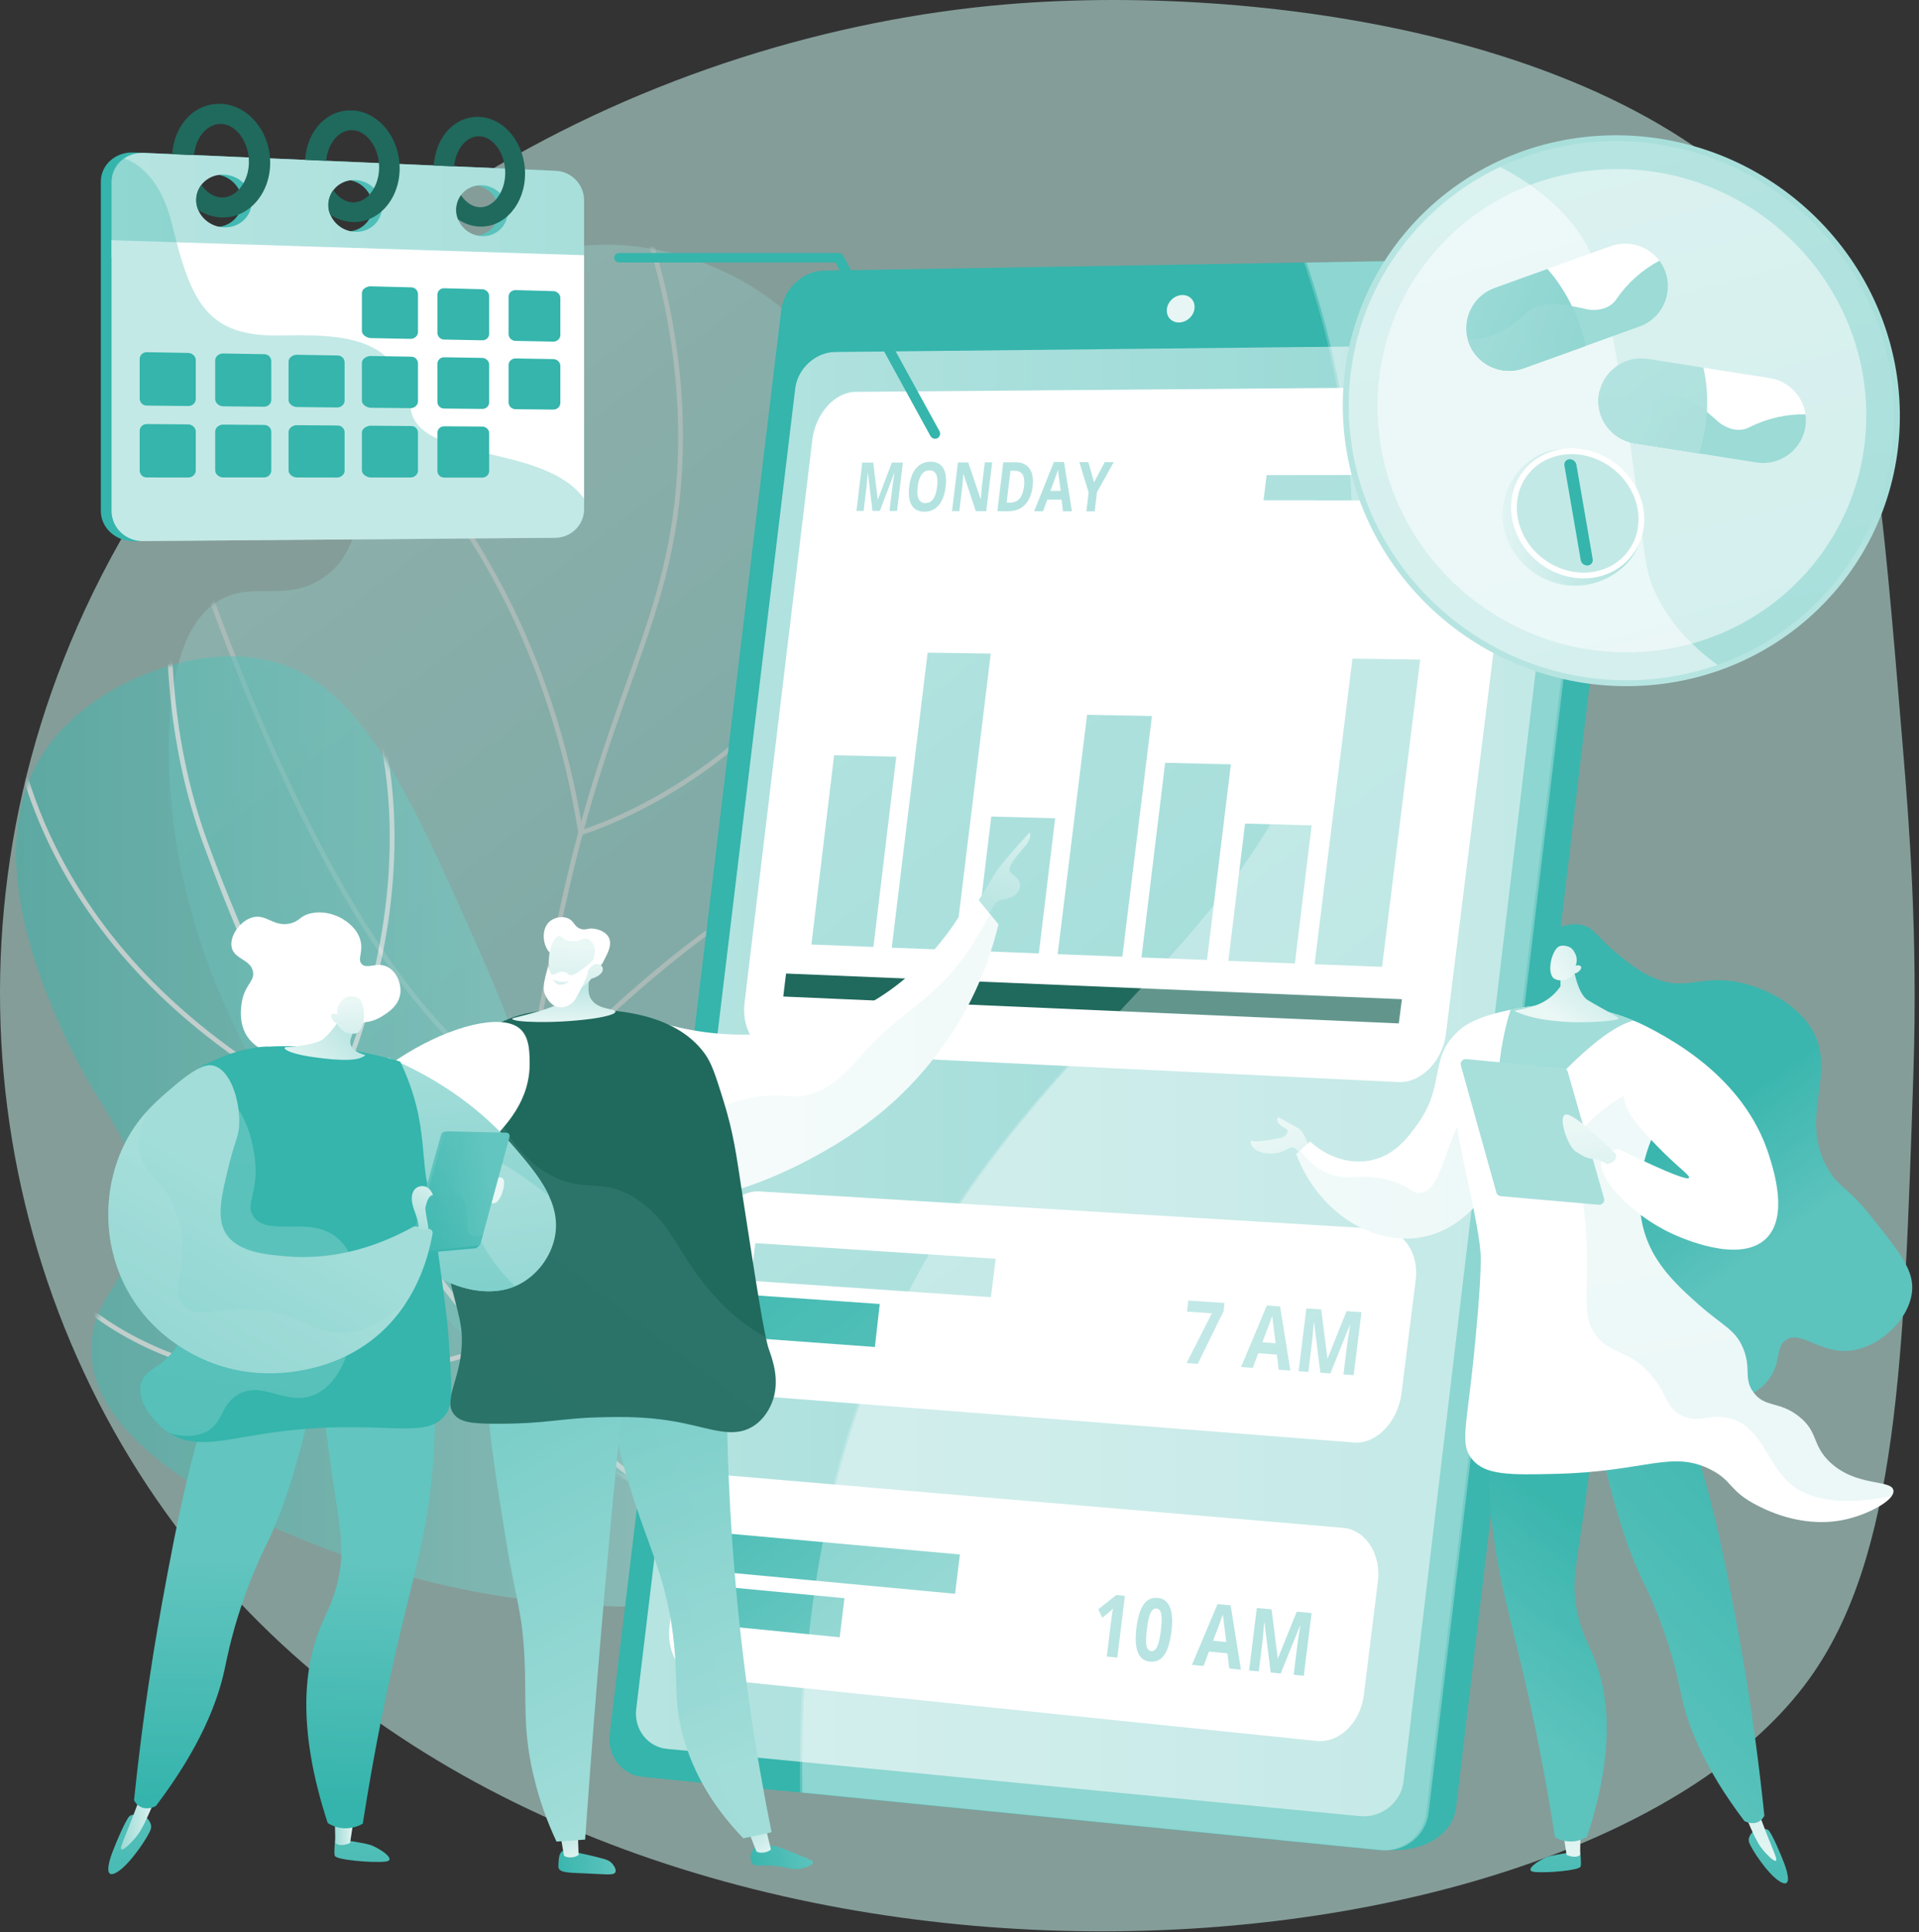 <svg width="441" height="444" viewBox="0 0 441 444" fill="none" xmlns="http://www.w3.org/2000/svg">
<rect x="0" y="0" width="441" height="444" fill="#333333" stroke="none"/>
<path opacity="0.6" d="M437.296 171.862C432.408 112.643 429.964 83.035 418.586 63.876C386.011 9.024 291.298 -4.017 231.48 0.984C151.4 7.676 59.788 52.911 19.462 140.239C-17.167 219.562 -0.279 309.347 54.912 368.079C156.08 475.749 364.771 456.525 415.75 385.877C436.094 357.681 437.56 312.646 439.717 246.493C440.756 214.647 438.735 189.271 437.296 171.866V171.862Z" fill="#BBE4DD"/>
<g style="mix-blend-mode:soft-light" opacity="0.3">
<path d="M208.349 381.207C195.185 365.116 178.383 339.589 173.699 306.022C167.557 261.999 187.66 242.824 195.253 170.677C200.054 125.057 202.943 93.174 182.259 73.172C166.05 57.5 137.305 51.004 118.014 60.984C101.971 69.284 90.586 89.946 85.933 105.154C82.14 117.55 82.616 126.979 74.416 132.686C66.037 138.521 58.483 133.588 50.826 137.717C35.297 146.089 38.995 181.125 39.596 186.79C46.248 249.78 97.068 298.401 119.491 319.342C138.03 336.656 167.127 360.311 208.345 381.211L208.349 381.207Z" fill="url(#paint0_linear_176_14427)"/>
<mask id="mask0_176_14427" style="mask-type:luminance" maskUnits="userSpaceOnUse" x="38" y="56" width="171" height="326">
<path d="M208.349 381.207C195.185 365.116 178.383 339.589 173.699 306.022C167.557 261.999 187.66 242.824 195.253 170.677C200.054 125.057 202.943 93.174 182.259 73.172C166.05 57.5 137.305 51.004 118.014 60.984C101.971 69.284 90.586 89.946 85.933 105.154C82.14 117.55 82.616 126.979 74.416 132.686C66.037 138.521 58.483 133.588 50.826 137.717C35.297 146.089 38.995 181.125 39.596 186.79C46.248 249.78 97.068 298.401 119.491 319.342C138.03 336.656 167.127 360.311 208.345 381.211L208.349 381.207Z" fill="white"/>
</mask>
<g mask="url(#mask0_176_14427)">
<path d="M224.075 394.687C199.186 381.264 178.203 366.404 161.708 350.517C137.295 327.009 123.481 301.889 120.648 275.856C118.431 255.496 123.062 234.354 128.92 207.589C133.778 185.402 139.221 170.13 144.022 156.651C150.247 139.183 155.162 125.383 155.781 104.57C156.412 83.425 152.276 61.766 143.49 40.194L144.502 39.783C153.345 61.494 157.507 83.3 156.873 104.6C156.246 125.587 151.305 139.458 145.05 157.017C140.26 170.462 134.832 185.7 129.989 207.819C123.923 235.528 119.537 255.549 121.736 275.731C127.708 330.617 180.968 370.186 224.597 393.717L224.079 394.675L224.075 394.687Z" fill="white"/>
<path d="M133 192.057L132.902 191.449C126.182 149.238 107.817 120.951 93.588 104.656C78.188 87.014 64.219 79.257 64.079 79.182L64.604 78.223C64.744 78.299 78.882 86.15 94.411 103.939C108.663 120.264 127.04 148.532 133.881 190.656C136.88 189.686 150.863 184.775 165.765 173.018C181.195 160.841 200.8 138.62 206.56 101.89L207.641 102.06C201.823 139.16 182.008 161.607 166.407 173.905C149.507 187.229 133.752 191.845 133.593 191.891L133 192.06V192.057Z" fill="white"/>
<path d="M121.514 252.178L121.152 252.016C97.513 241.541 76.742 204.713 63.479 175.66C49.137 144.241 40.237 114.905 40.15 114.61L41.197 114.297C41.284 114.588 50.164 143.867 64.48 175.218C83.261 216.361 102.881 242.5 121.238 250.857C123.539 248.339 140.235 230.304 160.319 215.233C181.952 199.002 227.378 198.421 227.835 198.417L227.846 199.508C227.393 199.508 182.322 200.089 160.976 216.105C139.528 232.199 121.96 251.684 121.786 251.88L121.522 252.174L121.514 252.178Z" fill="white"/>
<path d="M155.735 343.73L154.685 343.466C154.466 343.41 132.425 337.816 104.567 323.929C78.851 311.107 42.759 288.391 16.869 252.982L-33.124 184.606L-32.24 183.96L17.753 252.337C43.507 287.561 79.433 310.171 105.032 322.936C129.358 335.068 149.219 340.847 153.907 342.126C149.151 330.033 148.411 317.988 151.709 306.306C154.417 296.714 159.837 287.353 167.823 278.483C181.387 263.415 197.902 254.866 198.068 254.779L198.567 255.749C198.404 255.832 182.044 264.306 168.616 279.234C156.275 292.951 143.95 315.1 155.331 342.723L155.743 343.723L155.735 343.73Z" fill="white"/>
</g>
</g>
<g style="mix-blend-mode:soft-light" opacity="0.5">
<path d="M190.625 365.301C161.77 370.423 124.397 372.269 86.858 360.122C77.279 357.023 18.103 337.879 21.068 307.992C22.111 297.464 29.986 294.494 31.599 280.445C33.511 263.799 23.678 257.31 15.062 238.43C9.921 227.163 -5.124 194.192 10.809 171.82C20.328 158.451 40.48 149.475 56.862 150.992C80.894 153.215 92.109 177.584 110.459 219.191C126.724 256.072 124.986 266.101 137.108 292.422C146.106 311.959 161.736 338.305 190.629 365.301H190.625Z" fill="url(#paint1_linear_176_14427)"/>
<mask id="mask1_176_14427" style="mask-type:luminance" maskUnits="userSpaceOnUse" x="3" y="150" width="188" height="220">
<path d="M190.625 365.301C161.77 370.423 124.397 372.269 86.858 360.122C77.279 357.023 18.103 337.879 21.068 307.992C22.111 297.464 29.986 294.494 31.599 280.445C33.511 263.799 23.678 257.31 15.062 238.43C9.921 227.163 -5.124 194.192 10.809 171.82C20.328 158.451 40.48 149.475 56.862 150.992C80.894 153.215 92.109 177.584 110.459 219.191C126.724 256.072 124.986 266.101 137.108 292.421C146.106 311.959 161.736 338.305 190.629 365.301H190.625Z" fill="white"/>
</mask>
<g mask="url(#mask1_176_14427)">
<path d="M239.17 372.91C234.059 372.91 228.96 372.653 223.879 372.14C183.552 368.063 146.425 347.281 113.536 310.369C79.354 272.008 58.303 225.823 46.661 193.829C38.555 171.556 36.349 145.764 40.1 117.175L41.184 117.319C37.456 145.73 39.647 171.348 47.689 193.456C61.85 232.368 116.41 360.182 223.989 371.053C254.045 374.091 284.713 368.063 315.14 353.131L315.623 354.113C290.152 366.61 264.504 372.91 239.173 372.91H239.17Z" fill="white"/>
<path d="M75.59 255.985L75.106 255.736C7.129 220.546 1.176 167.86 0.972 152.551C0.968 152.237 0.968 152.037 0.957 151.954L2.041 151.811C2.056 151.917 2.06 152.079 2.064 152.536C2.268 167.653 8.145 219.602 75.118 254.509C76.356 252.011 82.015 240.117 85.856 223.66C89.834 206.629 92.625 181.09 83.344 156.129L84.368 155.748C93.751 180.973 90.929 206.753 86.914 223.935C82.563 242.54 75.907 255.37 75.839 255.498L75.586 255.981L75.59 255.985Z" fill="white"/>
<path d="M71.019 317.575C55.646 317.575 43.698 314.186 35.112 310.366C18.481 302.968 10.522 292.376 10.442 292.267L11.322 291.618C11.398 291.723 19.225 302.118 35.618 309.392C50.713 316.092 76.365 321.437 112.925 308.939C113.892 305.161 123.91 263.739 113.938 212.189L103.376 157.609L104.449 157.402L115.01 211.982C125.474 266.06 114.025 309.075 113.907 309.502L113.832 309.781L113.56 309.875C97.257 315.48 83.084 317.568 71.019 317.568V317.575Z" fill="white"/>
</g>
</g>
<g style="mix-blend-mode:multiply">
<path d="M341.223 91.441L196.585 92.603C191.822 92.641 187.384 97.597 186.651 103.663L171.081 233.055C170.355 239.079 173.574 244.122 178.284 244.352L321.332 251.301C326.578 251.554 331.515 246.545 332.312 240.158L349.39 102.979C350.191 96.544 346.53 91.395 341.223 91.441Z" fill="url(#paint2_linear_176_14427)"/>
<path d="M317.258 285.099L174.489 276.44C169.787 276.153 165.409 280.623 164.683 286.635L161.722 311.117C161 317.119 164.189 322.679 168.872 323.045L311.161 334.18C316.377 334.588 321.288 329.235 322.081 322.871L325.337 296.865C326.131 290.489 322.489 285.42 317.254 285.103L317.258 285.099Z" fill="url(#paint3_linear_176_14427)"/>
<path d="M308.635 353.788L166.55 341.664C161.87 341.264 157.504 345.865 156.782 351.856L153.825 376.5C153.103 382.482 156.291 387.722 160.952 388.201L302.565 402.786C307.759 403.322 312.62 398.619 313.409 392.277L316.65 366.184C317.44 359.835 313.848 354.234 308.639 353.788H308.635Z" fill="url(#paint4_linear_176_14427)"/>
</g>
<path d="M186.89 71.786L147.673 397.498C147.084 402.382 150.453 406.76 155.171 407.229L318.507 425.146C328.513 425.769 333.991 420.658 334.61 415.468L375.783 69.182C376.399 64.018 371.488 59.342 361.44 59.342L196.616 62.81C191.846 62.89 187.475 66.928 186.89 71.786Z" fill="url(#paint5_linear_176_14427)"/>
<path d="M179.54 71.224L140.109 398.566C139.515 403.473 142.896 407.874 147.633 408.346L316.967 425.192C322.274 425.72 327.14 421.881 327.763 416.661L369.166 68.586C369.782 63.396 365.884 59.221 360.516 59.312L189.305 62.199C184.515 62.278 180.126 66.34 179.54 71.224Z" fill="#35B5AC"/>
<path d="M182.751 89.281L146.205 392.79C145.653 397.376 148.819 401.479 153.25 401.91L312.502 417.378C317.439 417.857 321.961 414.275 322.539 409.417L360.799 87.877C361.373 83.042 357.755 79.131 352.769 79.184L191.881 80.898C187.401 80.947 183.298 84.718 182.747 89.281H182.751Z" fill="url(#paint6_linear_176_14427)"/>
<path d="M268.153 71.001C267.946 72.745 269.196 74.137 270.949 74.115C272.705 74.092 274.299 72.658 274.507 70.914C274.715 69.166 273.461 67.773 271.704 67.8C269.948 67.826 268.361 69.261 268.15 71.001H268.153Z" fill="url(#paint7_linear_176_14427)"/>
<g style="mix-blend-mode:soft-light" opacity="0.2">
<path d="M210.286 293.018C242.888 232.783 291.593 214.756 306.257 152.676C314.182 119.12 308.784 87.002 299.688 60.342L360.518 59.315C365.886 59.225 369.784 63.396 369.168 68.59L327.765 416.665C327.145 421.885 322.28 425.724 316.969 425.196L183.856 411.951C182.87 357.978 195.754 319.866 210.286 293.018Z" fill="white"/>
</g>
<path d="M332.3 237.531C331.507 243.918 326.566 248.926 321.323 248.67L178.305 241.74C173.595 241.513 170.377 236.47 171.102 230.45L186.668 101.111C187.397 95.045 191.84 90.093 196.599 90.055L341.207 88.877C346.51 88.836 350.17 93.98 349.37 100.412L332.296 237.535L332.3 237.531Z" fill="white"/>
<path d="M322.08 320.206C321.287 326.566 316.38 331.918 311.164 331.51L168.906 320.394C164.222 320.028 161.034 314.472 161.755 308.471L164.717 283.996C165.438 277.987 169.82 273.522 174.519 273.805L317.257 282.445C322.492 282.762 326.13 287.831 325.337 294.203L322.08 320.198V320.206Z" fill="white"/>
<path d="M313.403 389.585C312.613 395.923 307.752 400.626 302.562 400.09L160.98 385.528C156.318 385.048 153.13 379.813 153.852 373.834L156.81 349.201C157.531 343.211 161.898 338.614 166.574 339.014L308.628 351.115C313.837 351.56 317.429 357.158 316.64 363.503L313.403 389.585Z" fill="white"/>
<path d="M200.501 117.417L199.455 108.705H199.402C199.262 110.475 199.16 111.66 199.089 112.249L198.465 117.413H196.818L198.156 106.316H200.671L201.71 114.805H201.744L204.962 106.301H207.489L206.145 117.428H204.415L205.049 112.159C205.079 111.91 205.117 111.623 205.163 111.298C205.208 110.973 205.34 110.109 205.555 108.709H205.502L202.197 117.417H200.501Z" fill="url(#paint8_linear_176_14427)"/>
<path d="M217.323 111.849C217.1 113.699 216.563 115.122 215.721 116.111C214.879 117.103 213.779 117.598 212.431 117.594C211.082 117.594 210.112 117.092 209.511 116.103C208.911 115.11 208.722 113.687 208.948 111.834C209.171 109.981 209.704 108.562 210.546 107.584C211.388 106.603 212.484 106.112 213.836 106.108C215.188 106.108 216.167 106.599 216.764 107.584C217.36 108.573 217.549 109.992 217.326 111.849H217.323ZM210.894 111.849C210.743 113.095 210.814 114.031 211.113 114.665C211.407 115.295 211.929 115.612 212.669 115.612C214.157 115.612 215.056 114.359 215.358 111.849C215.664 109.335 215.075 108.078 213.591 108.078C212.846 108.078 212.25 108.396 211.796 109.03C211.343 109.664 211.041 110.604 210.89 111.849H210.894Z" fill="url(#paint9_linear_176_14427)"/>
<path d="M226.647 117.469H224.252L221.423 108.991H221.37C221.264 110.486 221.173 111.554 221.098 112.192L220.459 117.458H218.782L220.138 106.27H222.507L225.343 114.653H225.385C225.502 113.196 225.597 112.166 225.668 111.562L226.31 106.255H228.006L226.647 117.469Z" fill="url(#paint10_linear_176_14427)"/>
<path d="M237.304 111.755C237.078 113.608 236.489 115.027 235.529 116.009C234.57 116.994 233.3 117.481 231.722 117.477H229.198L230.562 106.244L233.365 106.236C234.823 106.236 235.899 106.716 236.587 107.686C237.278 108.656 237.516 110.011 237.304 111.751V111.755ZM235.325 111.815C235.62 109.399 234.917 108.192 233.221 108.195H232.213L231.325 115.511H232.137C233.961 115.511 235.023 114.28 235.325 111.815Z" fill="url(#paint11_linear_176_14427)"/>
<path d="M244.28 117.503L243.955 114.816H240.676L239.698 117.492H237.65L242.195 106.172H244.525L246.338 117.503H244.28ZM243.743 112.808C243.437 110.373 243.263 108.999 243.226 108.679C243.188 108.361 243.165 108.109 243.154 107.924C242.939 108.58 242.353 110.211 241.398 112.808H243.739H243.743Z" fill="url(#paint12_linear_176_14427)"/>
<path d="M251.417 110.864L253.876 106.199H255.95L252.097 113.114L251.56 117.518H249.653L250.182 113.189L248.036 106.21H250.114L251.421 110.86L251.417 110.864Z" fill="url(#paint13_linear_176_14427)"/>
<path d="M321.452 235.194L180.002 229.015L180.644 223.731L322.17 229.63L321.452 235.194Z" fill="#20695D"/>
<path d="M200.716 217.623L186.468 217.065L191.684 173.567L205.97 173.895L200.716 217.623Z" fill="url(#paint14_linear_176_14427)"/>
<path d="M219.377 218.352L204.933 217.786L213.175 149.998L227.684 150.202L219.377 218.352Z" fill="url(#paint15_linear_176_14427)"/>
<path d="M238.727 219.111L224.078 218.537L227.803 187.646L242.478 188.054L238.727 219.111Z" fill="url(#paint16_linear_176_14427)"/>
<path d="M257.921 219.862L243.064 219.281L249.818 164.263L264.727 164.546L257.921 219.862Z" fill="url(#paint17_linear_176_14427)"/>
<path d="M277.381 220.621L262.317 220.032L267.757 175.307L282.866 175.654L277.381 220.621Z" fill="url(#paint18_linear_176_14427)"/>
<path d="M297.57 221.413L282.287 220.813L286.117 189.262L301.427 189.688L297.57 221.413Z" fill="url(#paint19_linear_176_14427)"/>
<path d="M317.602 222.195L302.1 221.591L310.795 151.369L326.373 151.584L317.602 222.195Z" fill="url(#paint20_linear_176_14427)"/>
<path d="M336.432 115.02L290.371 114.971L291.074 109.181L337.153 109.131L336.432 115.02Z" fill="url(#paint21_linear_176_14427)"/>
<path d="M272.687 313.245L278.485 301.82L272.77 301.427L273.083 298.887L281.408 299.449L281.174 301.352L275.255 313.43L272.69 313.245H272.687Z" fill="url(#paint22_linear_176_14427)"/>
<path d="M293.855 314.782L293.428 311.298L289.156 310.992L287.886 314.348L285.216 314.155L291.124 300.027L294.164 300.231L296.54 314.974L293.855 314.778V314.782ZM293.148 308.697C292.744 305.542 292.521 303.756 292.472 303.341C292.423 302.93 292.393 302.601 292.378 302.364C292.098 303.19 291.335 305.232 290.092 308.482L293.148 308.697Z" fill="url(#paint23_linear_176_14427)"/>
<path d="M303.429 315.48L301.986 303.956H301.914C301.733 306.262 301.593 307.799 301.495 308.569L300.664 315.276L298.432 315.114L300.215 300.699L303.622 300.929L305.053 312.166H305.102L309.45 301.321L312.88 301.552L311.082 316.031L308.732 315.861L309.582 309.014C309.624 308.689 309.673 308.319 309.733 307.897C309.794 307.474 309.971 306.357 310.262 304.537H310.19L305.726 315.638L303.425 315.472L303.429 315.48Z" fill="url(#paint24_linear_176_14427)"/>
<path d="M256.761 380.938L254.344 380.7L255.352 372.495L255.541 371.147L255.76 369.675C255.295 370.135 254.978 370.437 254.804 370.577L253.331 371.762L252.391 369.849L256.519 366.553L258.51 366.738L256.765 380.934L256.761 380.938Z" fill="url(#paint25_linear_176_14427)"/>
<path d="M269.203 374.94C268.897 377.431 268.338 379.239 267.53 380.371C266.721 381.504 265.634 381.998 264.262 381.866C262.937 381.738 262.011 381.024 261.49 379.726C260.969 378.431 260.855 376.578 261.15 374.174C261.46 371.667 262.015 369.848 262.816 368.719C263.616 367.591 264.701 367.089 266.068 367.213C267.398 367.338 268.327 368.051 268.856 369.365C269.384 370.678 269.502 372.535 269.203 374.94ZM263.564 374.404C263.348 376.148 263.318 377.412 263.469 378.19C263.62 378.971 263.983 379.386 264.561 379.443C265.127 379.499 265.584 379.156 265.932 378.412C266.279 377.673 266.559 376.435 266.771 374.71C266.986 372.962 267.012 371.697 266.854 370.909C266.691 370.123 266.332 369.701 265.77 369.648C265.195 369.595 264.742 369.938 264.398 370.678C264.058 371.418 263.779 372.66 263.564 374.404Z" fill="url(#paint26_linear_176_14427)"/>
<path d="M282.504 383.448L282.081 379.956L277.835 379.549L276.574 382.87L273.922 382.61L279.792 368.648L282.814 368.927L285.171 383.708L282.504 383.448ZM281.805 377.356C281.405 374.192 281.182 372.407 281.133 371.992C281.084 371.577 281.053 371.252 281.038 371.014C280.759 371.833 280.003 373.853 278.768 377.069L281.801 377.359L281.805 377.356Z" fill="url(#paint27_linear_176_14427)"/>
<path d="M292.016 384.377L290.585 372.834L290.513 372.826C290.331 375.129 290.192 376.661 290.097 377.428L289.27 384.105L287.053 383.89L288.828 369.539L292.213 369.852L293.633 381.108H293.682L298.003 370.388L301.41 370.701L299.624 385.116L297.293 384.89L298.139 378.073C298.181 377.752 298.23 377.378 298.29 376.96C298.351 376.541 298.525 375.427 298.815 373.619L298.744 373.611L294.309 384.595L292.027 384.373L292.016 384.377Z" fill="url(#paint28_linear_176_14427)"/>
<path d="M227.717 298.105L172.508 294.334L173.577 285.69L228.809 289.28L227.717 298.105Z" fill="url(#paint29_linear_176_14427)"/>
<path d="M201.053 309.557L171.012 307.36L172.118 297.584L202.171 299.675L201.053 309.557Z" fill="url(#paint30_linear_176_14427)"/>
<path d="M219.488 366.27L164.524 361.129L165.601 352.281L220.591 357.241L219.488 366.27Z" fill="url(#paint31_linear_176_14427)"/>
<path d="M192.967 376.269L163.058 373.332L164.134 364.451L194.058 367.289L192.967 376.269Z" fill="url(#paint32_linear_176_14427)"/>
<g style="mix-blend-mode:soft-light" opacity="0.3">
<path d="M210.814 293.006C243.416 232.771 292.121 214.744 306.785 152.664C314.71 119.108 309.312 86.99 300.216 60.33L361.046 59.304C366.414 59.213 370.312 63.384 369.697 68.578L328.293 416.653C327.674 421.873 322.808 425.712 317.498 425.184L184.384 411.939C183.398 357.966 196.283 319.854 210.814 293.006Z" fill="white"/>
</g>
<path d="M132.244 46.026C132.244 42.398 129.279 39.326 125.619 39.167L30.713 35.041C26.6 34.864 23.174 37.857 23.174 41.73V117.425C23.174 121.298 26.588 124.408 30.702 124.374L32.923 124.352L33.029 124.186L125.547 122.359C129.204 122.328 132.241 120.6 132.241 116.969V46.026H132.244ZM49.234 52.182C45.698 52.061 42.824 49.238 42.824 45.874C42.824 42.511 45.698 39.903 49.234 40.05C52.754 40.194 55.595 43.017 55.595 46.354C55.595 49.691 52.75 52.299 49.234 52.182ZM79.483 53.209C76.072 53.092 73.299 50.321 73.299 47.018C73.299 43.715 76.075 41.153 79.483 41.292C82.878 41.432 85.621 44.202 85.621 47.483C85.621 50.763 82.878 53.325 79.483 53.212V53.209ZM108.681 54.201C105.388 54.088 102.709 51.367 102.709 48.124C102.709 44.882 105.388 42.357 108.681 42.492C111.96 42.628 114.612 45.346 114.612 48.57C114.612 51.793 111.964 54.315 108.681 54.201Z" fill="url(#paint33_linear_176_14427)"/>
<path d="M134.226 59.161V46.022C134.226 42.398 131.344 39.408 127.695 39.25L33.126 35.139C31.4 35.064 29.783 35.521 28.517 36.404C26.784 37.608 25.654 39.514 25.654 41.745V59.161H134.226ZM110.78 42.575C114.052 42.711 116.696 45.425 116.696 48.645C116.696 51.865 114.052 54.379 110.78 54.269C107.498 54.156 104.824 51.442 104.824 48.2C104.824 44.957 107.498 42.44 110.78 42.575ZM81.657 41.379C85.045 41.519 87.784 44.282 87.784 47.562C87.784 50.842 85.045 53.397 81.657 53.28C78.257 53.163 75.485 50.396 75.485 47.101C75.485 43.806 78.254 41.239 81.657 41.379ZM51.487 40.141C54.997 40.284 57.833 43.104 57.833 46.437C57.833 49.77 54.997 52.374 51.487 52.253C47.963 52.133 45.093 49.317 45.093 45.957C45.093 42.598 47.963 39.994 51.487 40.137V40.141Z" fill="url(#paint34_linear_176_14427)"/>
<path d="M25.651 55.205V117.402C25.651 121.268 28.87 124.382 32.972 124.351L127.639 123.585C131.288 123.555 134.223 120.596 134.223 116.972V58.648L25.651 55.209V55.205Z" fill="white"/>
<path d="M96.055 67.639C96.055 66.778 95.424 66.061 94.541 66.038L85.177 65.797C84.281 65.774 83.167 66.454 83.167 67.322V76.086C83.167 76.955 84.323 77.679 85.218 77.698L94.325 77.872C95.209 77.891 96.055 77.204 96.055 76.343V67.639Z" fill="#35B5AC"/>
<path d="M112.415 68.058C112.415 67.205 111.69 66.495 110.821 66.472L102.062 66.246C101.185 66.223 100.517 66.906 100.517 67.767V76.449C100.517 77.309 101.174 78.015 102.05 78.034L110.848 78.204C111.716 78.219 112.415 77.54 112.415 76.686V68.069V68.058Z" fill="#35B5AC"/>
<path d="M128.774 68.477C128.774 67.631 128.019 66.929 127.169 66.907L118.485 66.673C117.624 66.65 116.872 67.318 116.872 68.167V76.762C116.872 77.615 117.59 78.321 118.451 78.34L127.154 78.51C128.004 78.525 128.771 77.857 128.771 77.011V68.477H128.774Z" fill="#35B5AC"/>
<path d="M96.055 83.556C96.055 82.695 95.424 81.986 94.541 81.971L85.177 81.812C84.281 81.797 83.167 82.484 83.167 83.352V92.117C83.167 92.985 84.323 93.702 85.218 93.713L94.325 93.804C95.209 93.811 96.055 93.121 96.055 92.26V83.556Z" fill="#35B5AC"/>
<path d="M112.415 83.82C112.415 82.967 111.69 82.261 110.821 82.25L102.062 82.107C101.185 82.091 100.517 82.782 100.517 83.639V92.321C100.517 93.181 101.174 93.879 102.05 93.891L110.848 93.978C111.716 93.985 112.415 93.298 112.415 92.445V83.828V83.82Z" fill="#35B5AC"/>
<path d="M128.774 84.085C128.774 83.239 128.019 82.541 127.169 82.526L118.485 82.375C117.624 82.36 116.872 83.032 116.872 83.885V92.479C116.872 93.332 117.59 94.034 118.451 94.042L127.154 94.133C128.004 94.14 128.771 93.465 128.771 92.619V84.085H128.774Z" fill="#35B5AC"/>
<path d="M44.989 82.748C44.989 81.861 44.161 81.121 43.221 81.106L33.751 80.94C32.799 80.925 32.097 81.631 32.097 82.526V91.566C32.097 92.46 32.765 93.196 33.717 93.208L43.274 93.31C44.214 93.317 44.989 92.611 44.989 91.724V82.756V82.748Z" fill="#35B5AC"/>
<path d="M62.341 83.016C62.341 82.137 61.669 81.416 60.751 81.397L51.274 81.235C50.341 81.22 49.453 81.922 49.453 82.809V91.755C49.453 92.642 50.379 93.37 51.312 93.381L60.668 93.472C61.59 93.48 62.345 92.774 62.345 91.894V83.016H62.341Z" fill="#35B5AC"/>
<path d="M79.197 83.303C79.197 82.431 78.513 81.707 77.61 81.692L68.205 81.529C67.291 81.514 66.309 82.205 66.309 83.081V91.936C66.309 92.811 67.317 93.536 68.228 93.544L77.474 93.642C78.377 93.65 79.193 92.963 79.193 92.091V83.3L79.197 83.303Z" fill="#35B5AC"/>
<path d="M96.055 99.477C96.055 98.617 95.424 97.915 94.541 97.907L85.177 97.835C84.281 97.828 83.167 98.522 83.167 99.39V108.155C83.167 109.023 84.323 109.733 85.218 109.736H94.325C95.209 109.74 96.055 109.046 96.055 108.181V99.477Z" fill="#35B5AC"/>
<path d="M112.415 99.587C112.415 98.734 111.69 98.035 110.821 98.028L102.062 97.967C101.185 97.96 100.517 98.654 100.517 99.515V108.196C100.517 109.057 101.174 109.752 102.05 109.752H110.848C111.716 109.752 112.415 109.061 112.415 108.208V99.591V99.587Z" fill="#35B5AC"/>
<path d="M44.989 99.156C44.989 98.269 44.161 97.537 43.221 97.53L33.751 97.454C32.799 97.447 32.097 98.16 32.097 99.058V108.098C32.097 108.993 32.765 109.725 33.717 109.725L43.274 109.733C44.214 109.733 44.989 109.019 44.989 108.129V99.16V99.156Z" fill="#35B5AC"/>
<path d="M62.341 99.258C62.341 98.379 61.669 97.662 60.751 97.654L51.274 97.582C50.341 97.575 49.453 98.285 49.453 99.172V108.117C49.453 109.004 50.379 109.725 51.312 109.725H60.668C61.59 109.725 62.345 109.016 62.345 108.136V99.258H62.341Z" fill="#35B5AC"/>
<path d="M79.197 99.383C79.197 98.511 78.513 97.794 77.61 97.786L68.205 97.711C67.291 97.703 66.309 98.401 66.309 99.281V108.136C66.309 109.012 67.317 109.729 68.228 109.729L77.474 109.74C78.377 109.74 79.193 109.042 79.193 108.174V99.383H79.197Z" fill="#35B5AC"/>
<path d="M50.891 23.873C44.961 23.575 40.058 28.395 39.582 35.427L44.591 35.646C44.999 31.445 47.722 28.334 50.891 28.485C54.317 28.648 57.2 32.626 57.2 37.197C57.2 41.768 54.317 45.505 50.891 45.376C49.108 45.309 47.465 44.195 46.294 42.5C45.618 43.432 44.447 45.58 45.554 48.241C47.148 49.287 48.965 49.913 50.891 49.981C57.086 50.2 62.091 44.569 62.091 37.408C62.091 30.248 57.086 24.186 50.891 23.873Z" fill="#20695D"/>
<path d="M81.033 25.378C75.31 25.088 70.573 29.832 70.116 36.74L74.951 36.951C75.344 32.822 77.973 29.765 81.033 29.912C84.342 30.07 87.126 33.977 87.126 38.465C87.126 42.953 84.342 46.629 81.033 46.505C79.31 46.441 77.724 45.346 76.594 43.681C75.941 44.599 74.811 46.709 75.88 49.324C77.418 50.351 79.174 50.966 81.033 51.031C87.012 51.242 91.847 45.705 91.847 38.669C91.847 31.633 87.012 25.68 81.033 25.378Z" fill="#20695D"/>
<path d="M110.224 26.869C104.702 26.59 100.131 31.252 99.689 38.038L104.354 38.242C104.736 34.188 107.271 31.18 110.224 31.323C113.416 31.474 116.106 35.313 116.106 39.722C116.106 44.13 113.42 47.746 110.224 47.626C108.562 47.562 107.033 46.49 105.941 44.855C105.31 45.757 104.222 47.83 105.25 50.396C106.734 51.404 108.426 52.008 110.221 52.072C115.992 52.276 120.661 46.833 120.661 39.922C120.661 33.011 115.996 27.164 110.221 26.873L110.224 26.869Z" fill="#20695D"/>
<g style="mix-blend-mode:multiply" opacity="0.3">
<path d="M134.226 114.583V116.969C134.226 120.592 131.344 123.555 127.695 123.585L33.031 124.352C28.933 124.386 25.654 121.272 25.654 117.406V41.749C25.654 39.518 26.757 37.574 28.487 36.37C32.253 37.722 37.1 41.5 39.585 51.733C43.963 69.768 47.733 77.472 64.618 77.09C75.409 76.845 83.686 77.343 88.842 82.095C91.61 84.643 93.495 88.429 94.387 93.997C94.908 97.254 97.25 99.334 100.593 100.855C103.864 102.35 108.117 103.316 112.544 104.354C120.669 106.256 129.765 108.415 134.226 114.587V114.583Z" fill="#35B5AC"/>
</g>
<path d="M214.849 100.836C214.426 100.836 214.015 100.557 213.799 100.16L191.974 60.32H142.359C141.698 60.32 141.161 59.889 141.161 59.229C141.161 58.568 141.698 58.138 142.359 58.138H192.684C193.122 58.138 193.523 58.323 193.734 58.708L215.9 99.092C216.217 99.67 216.005 100.387 215.424 100.704C215.242 100.802 215.042 100.84 214.849 100.84V100.836Z" fill="#35B5AC"/>
<path d="M224.737 207.139C224.737 207.139 226.966 203.715 228.348 201.194C229.731 198.676 236.606 191.308 236.606 191.308C236.606 191.308 237.282 192.304 235.827 194.146C234.373 195.988 231.246 199.208 232.148 200.352C233.051 201.496 235.363 202.356 233.995 204.821C232.628 207.282 229.704 205.976 228.469 207.965C227.234 209.954 225.98 212.113 225.98 212.113L224.733 207.139H224.737Z" fill="url(#paint35_linear_176_14427)"/>
<path d="M229.447 212.43C228.166 217.813 225.802 225.347 221.16 233.504C219.112 237.101 212.706 247.692 201.011 256.849C191.496 264.296 176.976 271.963 164.662 274.677C156.356 276.507 149.046 276.073 144.952 271.8C135.867 262.326 146.686 238.305 148.688 233.983C153.772 235.791 162.056 238.029 172.398 237.746C175.79 237.648 184.599 237.327 194.167 233.334C211.886 225.951 220.642 210.807 223.543 205.164C224.858 206.783 226.172 208.403 227.487 210.018C228.14 210.826 228.794 211.626 229.451 212.434L229.447 212.43Z" fill="white"/>
<path style="mix-blend-mode:multiply" opacity="0.1" d="M229.449 212.43C228.168 217.813 225.804 225.347 221.161 233.504C219.114 237.101 212.708 247.692 201.013 256.849C191.498 264.297 176.978 271.963 164.664 274.677C159.572 267.811 154.533 260.994 154.525 260.99C154.291 260.677 162.786 255.785 163.285 255.532C168.804 252.833 174.734 251.263 180.918 251.878C189.534 252.743 194.244 246.654 199.389 240.97C205.349 234.387 213.221 229.982 218.974 223.15C222.294 219.198 225.158 214.665 227.485 210.018C228.138 210.826 228.791 211.626 229.449 212.434V212.43Z" fill="url(#paint36_linear_176_14427)"/>
<path d="M129.077 425.524C128.401 426.147 128.359 427.596 128.329 428.547C128.318 428.97 128.31 429.185 128.367 429.329C128.779 430.393 130.894 430.378 134.218 430.518C139.476 430.733 141.055 431.05 141.418 430.246C141.758 429.495 140.757 428.359 140.643 428.234C140.039 427.562 139.333 427.347 137.977 426.988C135.461 426.328 133.769 425.984 133.255 425.882C130.055 425.233 129.519 425.116 129.073 425.524H129.077Z" fill="url(#paint37_linear_176_14427)"/>
<path d="M132.762 420.285L132.966 426.264C132.803 426.543 130.986 427.309 129.619 426.498L128.588 420.576L132.762 420.285Z" fill="url(#paint38_linear_176_14427)"/>
<path d="M173.366 424.697C172.463 425.595 172.176 427.317 172.871 428.211C173.555 429.091 174.688 428.517 177.793 428.777C181.121 429.057 181.948 429.887 184.249 429.385C185.178 429.181 186.825 428.653 186.829 428C186.829 427.539 186.02 427.26 183.323 426.192C179.493 424.678 179.512 424.606 178.692 424.425C176.63 423.969 174.56 423.512 173.366 424.697Z" fill="url(#paint39_linear_176_14427)"/>
<path d="M175.791 419.378L177.166 425.025C177.023 425.316 175.27 426.222 173.846 425.512L171.651 419.986L175.791 419.378Z" fill="url(#paint40_linear_176_14427)"/>
<path d="M167.443 296.879C166.684 315.567 166.839 336.633 168.678 359.608C170.499 382.316 173.645 402.918 177.313 421.077C175.149 421.538 172.984 421.998 170.824 422.455C165.683 417.125 159.28 408.821 156.583 397.43C154.91 390.36 155.782 386.819 154.944 378.187C153.607 364.444 149.807 357.076 146.071 345.85C142.713 335.764 138.898 321.021 137.47 301.507C147.461 299.963 157.448 298.419 167.439 296.871L167.443 296.879Z" fill="url(#paint41_linear_176_14427)"/>
<path style="mix-blend-mode:multiply" opacity="0.3" d="M164.451 384.218C162.068 374.789 157.478 372.298 157.316 363.398C157.199 357.102 159.465 356.588 159.314 350.564C159.087 341.426 153.727 336.632 151.038 330.884C148.194 324.814 147.106 315.061 154.766 298.837C149.002 299.728 143.234 300.619 137.47 301.514C138.898 321.024 142.713 335.768 146.071 345.857C149.807 357.083 153.607 364.447 154.944 378.194C155.782 386.826 154.91 390.367 156.583 397.437C159.276 408.828 165.679 417.129 170.824 422.462C171.375 422.345 171.923 422.228 172.474 422.111C166.914 415.483 164.954 409.561 164.455 404.756C163.643 396.938 166.857 393.726 164.455 384.222L164.451 384.218Z" fill="url(#paint42_linear_176_14427)"/>
<path d="M145.819 295.713C143.243 319.394 140.878 343.533 138.748 368.113C137.15 386.555 135.726 404.775 134.468 422.761C132.274 422.912 130.083 423.067 127.888 423.218C125.992 419.19 123.518 413.053 122.011 405.273C120.182 395.826 121.017 390.319 120.511 380.603C119.944 369.706 118.407 367.256 116.193 353.43C111.698 325.37 109.451 311.34 116.579 303.066C118.894 300.378 126.056 293.716 145.819 295.709V295.713Z" fill="url(#paint43_linear_176_14427)"/>
<path d="M110.134 238.355C103.271 244.533 102.168 253.109 101.069 261.662C99.233 275.949 102.447 289.945 103.558 294.765C105.182 301.824 106.625 304.847 106.002 310.634C105.227 317.821 102.062 321.825 104.204 324.856C105.666 326.925 108.642 327.178 113.919 327.193C125.402 327.231 129.009 325.928 137.463 325.721C143.016 325.585 149.29 325.43 157.309 327.114C163.753 328.469 168.49 330.416 172.774 327.955C175.773 326.23 177.038 323.218 177.367 322.422C179.418 317.432 177.48 312.317 176.698 310.113C175.637 307.112 173.862 295.619 170.315 272.628C169.276 265.882 168.615 260.455 166.167 252.653C164.43 247.119 163.561 244.352 161.937 242.114C154.726 232.194 139.692 232.017 134.302 231.957C126.917 231.87 117.455 231.76 110.134 238.355Z" fill="#20695D"/>
<path style="mix-blend-mode:multiply" opacity="0.1" d="M175.973 307.312C172.026 305.145 169.053 302.756 166.787 300.529C155.523 289.466 155.557 281.826 146.563 275.745C138.472 270.276 134.494 274.454 126.331 269.97C120.178 266.588 112.756 258.895 109.262 239.188C103.176 245.292 102.119 253.486 101.069 261.662C99.233 275.949 102.447 289.945 103.558 294.765C105.182 301.823 106.625 304.847 106.002 310.633C105.224 317.82 102.062 321.825 104.204 324.856C105.666 326.924 108.642 327.177 113.919 327.192C125.402 327.23 129.009 325.928 137.463 325.72C143.016 325.584 149.29 325.43 157.309 327.113C163.753 328.468 168.49 330.416 172.774 327.955C175.773 326.23 177.038 323.218 177.367 322.421C179.418 317.431 177.48 312.317 176.698 310.109C176.487 309.516 176.249 308.584 175.977 307.304L175.973 307.312Z" fill="url(#paint44_linear_176_14427)"/>
<path d="M130.402 226.423C129.435 227.839 130.081 228.45 129.299 229.73C128.781 230.575 127.871 231.334 121.574 233.036C118.295 233.923 117.706 233.946 117.71 234.138C117.729 234.905 126.893 235.331 135.917 234.138C135.917 234.138 141.451 233.406 141.435 232.485C141.42 231.738 137.552 232.127 135.917 229.73C134.436 227.559 136.057 224.966 134.814 224.215C133.76 223.577 131.512 224.793 130.398 226.419L130.402 226.423Z" fill="url(#paint45_linear_176_14427)"/>
<path d="M126.08 218.64C124.675 216.881 124.422 213.472 126.265 211.812C127.357 210.83 129.162 210.479 130.499 211.03C131.984 211.642 131.882 212.948 133.438 213.465C134.696 213.884 135.119 213.148 136.747 213.465C137.174 213.548 138.972 213.899 139.811 215.277C140.981 217.209 139.221 219.75 138.549 221.199C138.216 221.916 137.597 222.143 137.03 222.671C136.245 223.403 135.013 224.57 133.008 226.521C132.841 225.913 132.592 225.159 132.199 224.336C132.048 224.019 131.444 222.781 130.541 221.739C128.69 219.602 127.3 220.169 126.08 218.64Z" fill="white"/>
<path d="M135.886 224.931C135.886 224.931 134.707 226.701 132.327 227.479C131.436 227.77 130.314 228.185 129.185 227.792C126.975 227.018 126.431 223.803 126.265 222.84C125.638 219.145 127.115 215.212 128.471 215.121C129.102 215.08 129.272 215.895 130.677 216.223C131.799 216.487 132.834 216.235 132.883 216.223C133.778 215.997 133.944 215.638 134.537 215.672C135.432 215.721 136.056 216.589 136.192 216.774C137.102 218.035 136.781 220.198 135.489 222.266C136.248 221.579 137.166 221.342 137.823 221.655C137.929 221.704 138.209 221.889 138.367 222.161C138.942 223.138 138.016 224.316 135.882 224.931H135.886Z" fill="url(#paint46_linear_176_14427)"/>
<path d="M126.117 221.874C126.117 221.874 126.264 224.493 127.371 223.942C128.474 223.391 129.577 222.84 130.68 223.942C131.783 225.044 136.508 220.451 136.508 220.451L137.302 221.187C137.302 221.187 135.096 222.289 135.096 223.391C135.096 224.493 133.045 228.064 132.338 229.457C131.477 231.151 127.42 233.556 125.165 228.354C124.376 226.531 126.121 221.877 126.121 221.877L126.117 221.874Z" fill="white"/>
<path d="M85.414 326.442C83.39 324.381 59.687 299.536 68.05 272.378C76.152 246.07 110.462 230.183 119.048 236.082C121.624 237.853 121.681 241.442 121.722 244.047C121.998 261.349 101.336 267.6 92.331 284.567C88.138 292.471 85.139 305.213 92.191 325.796C89.932 326.011 87.669 326.226 85.41 326.442H85.414Z" fill="white"/>
<path d="M127 224.98C127 224.98 129.115 226.113 130.928 225.471C130.928 225.471 128.133 227.623 127 224.98Z" fill="url(#paint47_linear_176_14427)"/>
<path d="M92.198 325.795C92.198 325.795 93.463 329.094 91.227 335.606C88.991 342.117 86.4 338.772 86.06 337.3C85.716 335.828 87.299 326.264 87.299 326.264L92.198 325.799V325.795Z" fill="url(#paint48_linear_176_14427)"/>
<path d="M77.054 422.561C77.054 422.561 76.688 425.49 76.933 426.468C77.179 427.449 85.701 428.159 88.59 427.815C91.484 427.476 86.868 424.524 85.024 423.969C83.181 423.414 77.054 422.557 77.054 422.557V422.561Z" fill="url(#paint49_linear_176_14427)"/>
<path d="M81.347 417.677L80.448 423.55C80.448 423.55 78.158 424.577 77.055 423.561L76.935 417.413L81.343 417.677H81.347Z" fill="url(#paint50_linear_176_14427)"/>
<path d="M33.321 417.412C33.321 417.412 35.13 418.752 34.647 420.356C34.163 421.961 29.948 428.392 26.941 430.219C23.934 432.046 24.878 428.241 25.751 425.875C26.627 423.504 28.86 418.288 29.732 417.412C30.605 416.537 33.317 417.412 33.317 417.412H33.321Z" fill="url(#paint51_linear_176_14427)"/>
<path d="M36.572 410.958C35.7 413.392 34.858 415.393 34.2 416.869C32.746 420.134 31.949 421.361 31.05 422.421C30.264 423.346 28.406 425.32 27.907 424.992C27.401 424.659 28.761 422.259 31.379 415.231C31.76 414.211 32.961 410.958 32.961 410.958H36.569H36.572Z" fill="url(#paint52_linear_176_14427)"/>
<path d="M99.187 309.263C99.811 315.382 100.407 324.875 99.516 336.399C98.349 351.414 95.346 360.911 91.58 376.919C89.276 386.703 86.174 401.099 83.368 419.107C82.718 419.481 80.799 420.458 78.333 420.092C76.95 419.889 75.919 419.337 75.307 418.945C67.941 396.452 70.117 382.513 73.671 373.827C75.186 370.125 77.026 367.207 78.004 361.515C79.303 353.988 77.698 349.78 75.405 332.337C73.773 319.908 74.053 317.987 75.141 316.122C79.485 308.671 92.77 308.814 99.187 309.256V309.263Z" fill="url(#paint53_linear_176_14427)"/>
<path d="M73.829 311.879C69.315 335.168 64.888 347.398 61.533 354.317C60.706 356.023 57.949 361.526 55.342 369.419C53.034 376.406 52.071 381.543 51.58 383.804C50.024 390.941 46.178 401.363 35.832 415.035C35.704 415.11 33.94 416.106 32.251 415.219C31.398 414.77 30.971 414.053 30.805 413.717C32.157 400.646 33.709 389.666 35.058 381.188C35.341 379.41 36.588 371.631 38.541 361.356C39.304 357.336 40.426 351.441 41.767 345.39C43.436 337.852 45.997 327.6 49.944 315.314C57.907 314.17 65.866 313.027 73.829 311.883V311.879Z" fill="url(#paint54_linear_176_14427)"/>
<path d="M89.185 243.031C104.442 249.429 113.488 258.205 118.297 263.81C123.604 269.997 128.975 276.444 127.54 284.129C126.656 288.862 123.358 293.142 119.222 295.211C109.839 299.903 96.033 293.259 91.036 284.129C89.582 281.471 89.253 279.297 89.189 256.884C89.174 251.297 89.177 246.564 89.189 243.031H89.185Z" fill="url(#paint55_linear_176_14427)"/>
<path d="M78.997 235.92C73.524 237.83 74.147 240.891 69.633 242.155C65.305 243.371 59.276 242.084 56.726 238.06C54.422 234.425 55.676 229.688 55.786 229.299C56.7 226.042 58.502 225.336 58.143 223.313C57.636 220.474 53.833 220.471 53.24 217.711C52.688 215.148 55.196 211.547 58.105 210.804C61.24 210.004 62.827 213.042 66.604 212.238C68.934 211.744 68.806 210.487 71.439 209.894C75.178 209.056 78.336 210.94 78.752 211.196C79.515 211.668 81.981 213.189 82.786 215.979C83.587 218.757 82.049 220.41 83.122 221.546C84.35 222.845 86.628 220.954 89.064 222.214C91.108 223.271 92.373 226.087 91.961 228.552C91.527 231.137 89.347 232.557 88.048 233.402C84.72 235.573 82.877 234.565 78.997 235.92Z" fill="white"/>
<path d="M108.36 280.203C107.582 277.976 104.205 268.306 107.435 265.89C109.301 264.497 113.89 265.143 126.174 274.862C124.384 270.97 121.328 267.347 118.295 263.81C113.486 258.205 104.439 249.429 89.183 243.031C89.171 246.564 89.168 251.297 89.183 256.884C89.247 279.297 89.576 281.471 91.03 284.129C95.88 292.988 109.025 299.506 118.378 295.596C114.812 292.161 110.774 287.118 108.36 280.203Z" fill="url(#paint56_linear_176_14427)"/>
<path d="M103.073 307.236C102.933 305.213 102.653 301.748 100.738 288.284C97.954 268.728 98.068 273.061 97.505 267.045C96.972 261.383 96.659 256.246 94.272 249.497C93.437 247.134 92.579 245.235 91.96 243.956C89.648 243.186 80.379 240.917 75.785 240.725C70.512 240.502 65.571 240.29 61.681 240.528C61.318 240.4 57.001 240.751 53.144 242.11C49.99 243.22 47.478 244.431 45.752 245.341C48.6 247.549 52.415 251.259 53.144 256.423C53.956 262.175 50.201 264.485 46.673 275.356C44.169 283.071 43.315 290.371 42.975 293.365C41.884 303.054 43.024 305.892 40.203 309.988C37 314.634 33.083 314.54 32.346 318.299C31.534 322.455 35.492 326.834 38.352 328.921C44.316 333.269 51.176 330.91 61.458 329.382C87.733 325.475 98.056 331.748 102.691 324.686C104.13 322.493 103.779 317.409 103.073 307.232V307.236Z" fill="#35B5AC"/>
<path style="mix-blend-mode:multiply" opacity="0.3" d="M47.596 328.922C51.388 326.782 50.671 322.996 54.527 320.61C60.291 317.047 65.534 323.252 72.088 320.61C80.406 317.255 81.641 303.345 81.792 301.216C82.079 297.2 82.672 288.972 77.633 284.593C71.276 279.067 61.519 284.499 58.225 279.513C56.359 276.685 59.166 274.447 58.686 267.506C58.339 262.478 56.231 254.476 51.668 251.992C52.378 253.325 52.914 254.804 53.141 256.424C53.953 262.176 50.198 264.486 46.67 275.357C44.166 283.072 43.312 290.372 42.972 293.365C41.881 303.055 43.022 305.893 40.2 309.988C36.997 314.635 33.08 314.541 32.343 318.3C31.531 322.456 35.489 326.834 38.349 328.922C38.568 329.084 38.791 329.235 39.017 329.382C42.013 330.205 45.065 330.348 47.592 328.922H47.596Z" fill="url(#paint57_linear_176_14427)"/>
<path d="M79.365 232.308C78.904 232.769 77.053 236.464 74.281 238.774C72.819 239.993 67.35 240.62 65.963 240.62C64.577 240.62 65.502 242.005 71.969 242.93C78.44 243.854 82.599 243.854 83.985 242.469C83.985 242.469 79.365 241.544 80.751 238.313C82.138 235.082 79.365 232.312 79.365 232.312V232.308Z" fill="url(#paint58_linear_176_14427)"/>
<path d="M77.387 235.131C77.387 235.131 78.588 237.913 81.546 237.536C84.193 237.196 84.163 230.553 82.384 229.394C81.791 229.009 80.579 228.847 79.672 229.16C79.034 229.383 77.122 230.896 77.507 233.165C76.93 232.848 76.348 232.886 76.144 233.161C75.883 233.508 76.287 234.158 76.378 234.305C76.695 234.811 77.164 235.041 77.383 235.131H77.387Z" fill="url(#paint59_linear_176_14427)"/>
<path d="M114.044 271.212C114.18 270.819 114.531 270.521 114.947 270.563C115.412 270.612 115.876 270.891 115.857 271.82C115.82 273.665 114.853 275.957 113.916 276.398C112.983 276.84 111.604 276.353 112.103 274.515C112.503 273.046 113.776 271.974 114.044 271.208V271.212Z" fill="url(#paint60_linear_176_14427)"/>
<path d="M109.246 286.884L95.073 288.145C94.525 288.194 93.88 287.447 94.019 286.918L101.359 260.814C101.48 260.357 101.872 260.047 102.299 260.07L116.551 260.549C117.008 260.576 116.785 261.746 116.63 262.289L110.398 285.76C110.288 286.141 109.605 286.854 109.25 286.888L109.246 286.884Z" fill="url(#paint61_linear_176_14427)"/>
<path d="M109.681 286.277L95.437 287.73C94.889 287.787 94.534 287.341 94.689 286.794L102.051 260.716C102.172 260.289 102.546 259.991 102.95 259.998L116.488 260.319C116.93 260.331 117.209 260.821 117.07 261.338L110.497 285.518C110.387 285.918 110.04 286.239 109.681 286.277Z" fill="url(#paint62_linear_176_14427)"/>
<path style="mix-blend-mode:multiply" opacity="0.3" d="M103.111 271.239C103.439 273.564 105.237 272.975 106.578 275.746C108.278 279.264 106.389 282.525 108.025 283.767C108.524 284.144 109.385 284.348 110.971 283.79L110.503 285.518C110.393 285.918 110.046 286.239 109.687 286.277L95.443 287.73C94.895 287.787 94.54 287.341 94.695 286.794L102.057 260.716C102.178 260.289 102.552 259.991 102.956 259.998L104.988 260.047C105.192 260.923 105.324 261.939 105.26 263.071C105.045 266.963 102.729 268.518 103.114 271.239H103.111Z" fill="url(#paint63_linear_176_14427)"/>
<path d="M54.988 257.809C54.965 261.157 54.127 261.625 52.676 267.505C50.95 274.507 49.703 279.576 51.751 283.204C54.338 287.786 61.224 288.349 66.074 288.745C77.897 289.711 88.032 285.774 94.948 281.951C95.103 281.864 95.281 281.826 95.462 281.841C97.014 281.977 97.403 282.241 98.631 282.415C99.145 282.487 99.496 282.97 99.409 283.479C98.624 287.986 95.182 304.84 78.09 312.298C75.574 313.397 62.282 318.877 47.592 312.759C43.289 310.966 34.964 306.553 29.57 297.06C23.511 286.393 23.64 273.699 28.184 263.814C31.436 256.737 36.184 252.773 40.66 249.036C46.1 244.499 48.075 244.662 48.978 244.881C53.008 245.866 55.022 252.766 54.984 257.809H54.988Z" fill="url(#paint64_linear_176_14427)"/>
<path style="mix-blend-mode:multiply" opacity="0.3" d="M76.707 306.293C71.781 305.825 70.716 303.235 62.844 301.676C50.945 299.317 46.042 303.775 42.51 300.291C38.442 296.279 44.32 289.745 40.663 279.052C38.08 271.495 33.788 270.789 32.346 265.66C31.632 263.115 31.703 259.767 33.822 255.332C31.726 257.639 29.777 260.352 28.187 263.81C23.642 273.696 23.514 286.389 29.573 297.056C34.967 306.553 43.292 310.966 47.595 312.755C62.285 318.87 75.577 313.393 78.093 312.294C85.315 309.143 90.093 304.315 93.27 299.449C86.252 305.508 80.76 306.678 76.707 306.293Z" fill="url(#paint65_linear_176_14427)"/>
<path d="M99.501 274.632C99.501 274.632 98.889 272.582 97.042 272.582C95.195 272.582 93.809 274.428 95.195 278.123C96.581 281.818 96.121 282.279 96.121 282.279C96.121 282.279 98.432 283.204 98.432 282.279C98.432 281.354 97.594 278.153 97.782 277.444C97.971 276.738 98.27 274.832 99.505 274.628L99.501 274.632Z" fill="url(#paint66_linear_176_14427)"/>
<path d="M363.119 425.377C363.119 425.377 363.455 428.057 363.229 428.955C363.002 429.854 355.202 430.503 352.554 430.19C349.906 429.876 354.133 427.174 355.817 426.668C357.506 426.162 363.115 425.377 363.115 425.377H363.119Z" fill="url(#paint67_linear_176_14427)"/>
<path d="M359.188 420.904L360.012 426.283C360.012 426.283 362.108 427.223 363.117 426.294L363.226 420.663L359.188 420.904Z" fill="url(#paint68_linear_176_14427)"/>
<path d="M403.163 420.663C403.163 420.663 401.508 421.889 401.95 423.362C402.392 424.83 406.252 430.722 409.006 432.39C411.76 434.062 410.895 430.579 410.094 428.412C409.293 426.242 407.246 421.467 406.449 420.663C405.652 419.863 403.166 420.663 403.166 420.663H403.163Z" fill="url(#paint69_linear_176_14427)"/>
<path d="M400.183 414.755C400.984 416.982 401.755 418.817 402.355 420.168C403.689 423.157 404.414 424.278 405.238 425.252C405.955 426.098 407.659 427.906 408.116 427.607C408.58 427.302 407.334 425.105 404.935 418.669C404.588 417.737 403.485 414.759 403.485 414.759H400.18L400.183 414.755Z" fill="url(#paint70_linear_176_14427)"/>
<path d="M342.854 321.637C342.284 327.238 341.736 335.931 342.556 346.485C343.625 360.232 346.375 368.932 349.824 383.589C351.931 392.546 354.772 405.73 357.344 422.218C357.941 422.557 359.694 423.456 361.956 423.12C363.222 422.931 364.166 422.429 364.725 422.067C371.472 401.473 369.477 388.707 366.225 380.758C364.839 377.368 363.154 374.696 362.255 369.483C361.065 362.591 362.534 358.737 364.635 342.771C366.13 331.39 365.87 329.631 364.876 327.925C360.899 321.101 348.736 321.233 342.858 321.641L342.854 321.637Z" fill="url(#paint71_linear_176_14427)"/>
<path d="M300.909 264.007C300.909 264.007 299.961 260.297 298.385 259.319C296.81 258.341 294.582 257.292 294.072 256.862C293.562 256.431 292.965 257.718 294.434 258.7L295.904 259.685C295.934 259.957 295.892 260.168 295.843 260.315C295.609 261.014 294.816 261.489 293.834 261.58C290.06 262.369 288.587 262.407 288.013 262.24C287.926 262.214 287.601 262.108 287.461 262.256C287.239 262.49 287.639 263.229 287.809 263.49C288.829 265.049 292.372 265.724 295.024 264.505C295.994 264.06 296.365 263.584 297.071 263.701C298.193 263.89 298.884 265.373 299.292 266.596L300.905 264.007H300.909Z" fill="url(#paint72_linear_176_14427)"/>
<path d="M366.072 324.033C370.205 345.356 374.262 356.555 377.329 362.889C378.084 364.451 380.611 369.49 382.999 376.715C385.11 383.109 385.994 387.816 386.443 389.888C387.867 396.426 391.388 405.968 400.862 418.484C400.979 418.552 402.595 419.466 404.14 418.654C404.922 418.243 405.311 417.586 405.466 417.28C404.227 405.311 402.807 395.256 401.572 387.495C401.311 385.868 400.174 378.746 398.384 369.336C397.685 365.652 396.657 360.258 395.43 354.717C393.9 347.817 391.554 338.426 387.939 327.177C380.649 326.128 373.359 325.083 366.072 324.033Z" fill="url(#paint73_linear_176_14427)"/>
<path d="M297.865 265.181C298.938 264.226 300.015 263.271 301.087 262.32C301.48 262.716 307.214 268.31 315.23 266.615C320.748 265.449 323.933 260.919 325.972 258.028C332.095 249.343 328.435 242.975 335.03 237.072C336.862 235.433 340.455 233.448 342.804 234.056C348.398 235.498 351.621 252.313 346.208 265.543C345.116 268.212 339.095 282.914 325.44 284.507C314.414 285.794 302.723 278.029 297.869 265.185L297.865 265.181Z" fill="white"/>
<path d="M362.55 239.691C360.208 237.528 355.725 235.033 353.473 229.232C352.797 227.484 350.399 221.298 353.934 216.568C356.034 213.76 359.933 211.85 363.37 212.526C366.309 213.103 366.766 215.145 371.759 219.259C373.701 220.86 376.825 223.434 380.3 224.865C386.253 227.318 389.83 225.008 395.81 225.272C403.153 225.597 411.686 229.692 415.796 235.649C423.09 246.217 412.524 256.941 420.514 269.325C423.131 273.383 424.423 272.473 430.625 280.324C436.835 288.187 439.94 292.12 439.389 296.94C438.622 303.629 431.415 310.015 424.627 310.449C417.998 310.872 413.782 305.659 410.405 307.943C408.003 309.566 409.378 312.722 406.824 316.515C403.534 321.407 397.071 322.381 396.025 322.535C386.332 323.996 373.267 312.639 367.718 299.186C357.711 274.923 375.291 251.457 362.55 239.691Z" fill="url(#paint74_linear_176_14427)"/>
<path style="mix-blend-mode:multiply" opacity="0.3" d="M366.224 380.758C364.838 377.368 363.153 374.696 362.254 369.483C361.064 362.591 362.533 358.737 364.634 342.771C366.129 331.39 365.869 329.631 364.875 327.925C362.715 324.219 358.133 322.573 353.46 321.901C353.524 322.139 353.585 322.38 353.638 322.611C356.089 333.802 346.729 340.63 350.952 352.936C353.033 359.001 356.354 360.39 357.128 367.426C357.853 374.016 355.224 375.39 355.787 381.381C356.626 390.334 362.994 392.504 364.649 399.359C365.725 403.817 364.819 410.332 356.958 419.76C357.09 420.572 357.219 421.387 357.347 422.218C357.944 422.557 359.697 423.456 361.959 423.12C363.225 422.931 364.169 422.429 364.728 422.067C371.474 401.473 369.48 388.707 366.228 380.758H366.224Z" fill="url(#paint75_linear_176_14427)"/>
<path style="mix-blend-mode:multiply" opacity="0.15" d="M341.55 250.154C331.457 258.118 332.583 273.398 326.377 274.171C324.48 274.409 324.586 272.956 320.065 271.488C313.454 269.34 310.349 271.51 305.696 269.876C303.769 269.2 301.265 267.758 298.798 264.35C298.489 264.626 298.175 264.905 297.865 265.18C302.719 278.025 314.41 285.786 325.436 284.502C339.091 282.91 345.112 268.208 346.204 265.539C348.746 259.334 349.384 252.336 348.769 246.508C346.438 247.187 343.907 248.289 341.546 250.154H341.55Z" fill="url(#paint76_linear_176_14427)"/>
<path d="M334.229 238.079C334.848 237.12 336.813 234.459 345.157 232.5C349.338 231.519 357.07 229.836 367.02 231.942C380.686 234.833 389.197 243.028 392.4 246.474C389.778 248.18 382.537 253.389 378.953 263.267C377.838 266.339 374.541 276.848 379.255 286.692C381.971 292.365 386.772 296.623 390.421 299.858C395.894 304.708 398.727 305.455 400.559 309.8C402.557 314.533 400.544 316.839 403.025 320.078C405.689 323.558 408.812 321.939 413.326 325.457C417.954 329.061 416.307 332.024 420.515 336.01C426.63 341.797 434.74 339.917 435.118 342.521C435.443 344.76 429.678 347.798 424.783 349.033C415.087 351.475 406.629 347.376 404.113 346.115C397.148 342.62 398.353 340.355 393.042 337.69C384.154 333.229 378.076 338.192 357.83 338.705C346.864 338.981 341.319 339.045 338.282 335.338C335.509 331.953 336.967 328.239 338.629 312.231C339.166 306.886 340.284 295.69 340.291 289.315C340.295 285.544 338.988 279.388 336.371 267.068C336.216 266.343 334.799 259.685 333.655 250.796C332.624 242.79 332.775 240.333 334.221 238.087L334.229 238.079Z" fill="white"/>
<g style="mix-blend-mode:multiply" opacity="0.15">
<path d="M420.519 336.007C416.307 332.024 417.954 329.058 413.331 325.453C408.813 321.935 405.693 323.55 403.03 320.074C400.548 316.836 402.561 314.525 400.563 309.796C398.727 305.451 395.894 304.704 390.425 299.854C386.776 296.619 381.975 292.361 379.259 286.692C374.545 276.848 377.842 266.339 378.957 263.267C382.541 253.389 389.779 248.18 392.404 246.474C392.151 246.202 391.853 245.893 391.535 245.568C374.254 247.942 364.176 257.918 362.93 260.874C360.047 267.702 364.61 270.212 364.728 289.912C364.784 299.325 363.768 303.043 366.824 306.976C370.322 311.472 374.348 310.079 379.406 315.956C383.293 320.47 382.67 323.335 386.296 325.234C390.198 327.28 392.68 324.894 397.08 325.834C404.431 327.401 406.003 335.867 410.86 340.502C414.536 344.005 421.327 346.455 434.725 343.827C435.035 343.378 435.186 342.937 435.126 342.525C434.748 339.921 426.638 341.801 420.523 336.014L420.519 336.007Z" fill="url(#paint77_linear_176_14427)"/>
</g>
<path d="M345.665 261.961C345.665 261.961 364.597 237.26 375.359 234.557C372.832 233.5 370.059 232.583 367.019 231.942C358.467 230.13 351.566 231.119 347.135 232.055C346.122 235.308 342.137 249.082 345.665 261.961Z" fill="url(#paint78_linear_176_14427)"/>
<path d="M368.168 266.181C366.332 270.08 374.775 279.158 384.154 283.468C386.065 284.348 399.792 290.655 405.911 284.589C410.965 279.577 407.705 269.212 406.538 265.513C400.819 247.346 383.251 238.102 375.889 234.769C370.393 248.497 373.63 254.612 374.903 256.526C376.233 258.522 379.946 262.712 383.889 266.404C386.662 269.001 388.392 270.265 388.158 270.669C387.867 271.175 384.618 270.22 371.987 264.079C370.521 264.316 368.788 264.849 368.161 266.177L368.168 266.181Z" fill="white"/>
<path d="M361.41 221.264C361.41 221.264 362.283 228.228 364.855 229.821C367.427 231.413 371.583 233.497 372.043 234.063C372.5 234.629 356.114 236.388 347.989 232.293C350.667 231.734 351.393 231.531 351.393 231.531C352.118 231.327 353.474 230.945 354.834 230.172C355.759 229.647 357.248 228.617 358.615 226.676L358.585 222.823L361.41 221.264Z" fill="url(#paint79_linear_176_14427)"/>
<path d="M361.802 223.732C361.802 223.732 360.125 226.03 357.496 225.072C355.142 224.215 356.547 218.138 358.413 217.443C359.037 217.213 360.181 217.315 360.944 217.791C361.481 218.127 362.92 219.908 362.096 221.905C362.689 221.731 363.214 221.89 363.347 222.184C363.513 222.558 363.01 223.067 362.897 223.181C362.5 223.581 362.025 223.69 361.805 223.728L361.802 223.732Z" fill="url(#paint80_linear_176_14427)"/>
<path d="M336.937 243.397L359.292 245.488C359.76 245.534 360.153 245.858 360.285 246.311L368.625 275.421C368.844 276.191 368.225 276.942 367.428 276.874L344.889 274.888C344.416 274.847 344.016 274.515 343.888 274.058L335.729 244.847C335.513 244.077 336.136 243.329 336.937 243.401V243.397Z" fill="url(#paint81_linear_176_14427)"/>
<path d="M371.359 265.271C371.359 265.271 363.661 257.401 360.526 256.238C357.394 255.076 360.167 263.38 362.003 264.55C363.838 265.72 364.556 266.169 365.988 266.347L367.419 266.524L369.3 267.524C369.3 267.524 371.718 267.238 371.359 265.271Z" fill="url(#paint82_linear_176_14427)"/>
<path style="mix-blend-mode:multiply" opacity="0.3" d="M351.816 268.574C350.974 263.973 353.572 260.406 351.079 256.091C348.518 251.656 344.023 252.404 340.794 248.75C339.766 247.587 338.845 245.938 338.391 243.534L336.937 243.398C336.14 243.322 335.513 244.069 335.728 244.843L343.887 274.055C344.016 274.511 344.412 274.844 344.888 274.885L356.334 275.893C353.421 273.281 352.22 270.767 351.816 268.574Z" fill="url(#paint83_linear_176_14427)"/>
<path d="M436.555 93.109C437.93 127.745 410.82 156.639 375.687 157.662C340.199 158.693 310.029 130.942 308.628 95.669C307.226 60.395 335.148 31.482 370.663 31.093C405.822 30.708 435.18 58.474 436.555 93.109Z" fill="url(#paint84_linear_176_14427)"/>
<path d="M435.232 93.136C436.577 127.047 410.034 155.337 375.634 156.33C340.893 157.33 311.37 130.165 309.999 95.642C308.627 61.12 335.953 32.815 370.716 32.426C405.138 32.041 433.888 59.225 435.232 93.136Z" fill="url(#paint85_linear_176_14427)"/>
<path opacity="0.5" d="M428.841 93.264C430.05 123.684 406.222 149.037 375.376 149.902C344.259 150.77 317.832 126.424 316.605 95.51C315.377 64.6 339.828 39.231 370.968 38.858C401.833 38.484 427.632 62.845 428.841 93.268V93.264Z" fill="white"/>
<g style="mix-blend-mode:soft-light" opacity="0.5">
<path d="M381.194 137.8C377.534 130.991 378.263 127.59 374.602 101.851C369.155 63.551 365.556 57.145 362.643 53.137C359.667 49.041 354.39 43.296 344.724 38.367C323.336 48.486 308.998 70.42 309.999 95.642C311.37 130.164 340.897 157.334 375.634 156.329C382.342 156.137 388.752 154.903 394.713 152.8C389.273 148.897 384.522 143.994 381.194 137.804V137.8Z" fill="white"/>
</g>
<path d="M370.158 56.568L355.597 61.807C360.061 66.865 362.906 72.965 364.33 79.533L376.818 75.041C381.902 73.21 384.561 67.56 382.733 62.479C380.901 57.399 375.246 54.742 370.162 56.568H370.158Z" fill="white"/>
<g style="mix-blend-mode:multiply" opacity="0.49">
<path d="M371.442 68.775C369.882 71.07 366.985 71.463 364.911 71.127C360.171 70.013 354.07 68.741 350.852 71.848C347.018 75.604 342.701 78.027 337.307 78.042C337.371 78.276 337.443 78.506 337.526 78.737C339.358 83.817 345.012 86.474 350.097 84.647L376.814 75.034C381.898 73.203 384.557 67.552 382.729 62.472C382.389 61.528 381.917 60.671 381.343 59.909C377.479 61.974 374.105 64.891 371.442 68.772V68.775Z" fill="#35B5AC"/>
</g>
<path d="M355.596 61.807L343.441 66.182C338.357 68.012 335.697 73.663 337.526 78.743C339.358 83.824 345.012 86.481 350.097 84.654L364.33 79.532C362.909 72.968 360.061 66.865 355.596 61.807Z" fill="url(#paint86_linear_176_14427)"/>
<path style="mix-blend-mode:multiply" opacity="0.3" d="M361.213 70.342C357.334 69.655 353.277 69.507 350.852 71.852C347.018 75.607 342.701 78.031 337.307 78.046C337.337 78.151 337.367 78.261 337.401 78.366C337.439 78.491 337.48 78.616 337.526 78.74C339.358 83.821 345.012 86.478 350.097 84.651L364.33 79.529C363.638 76.332 362.603 73.248 361.217 70.338L361.213 70.342Z" fill="url(#paint87_linear_176_14427)"/>
<path d="M406.728 86.901L391.442 84.489C392.918 91.068 392.473 97.787 390.558 104.222L403.665 106.291C409.002 107.132 414.056 103.46 414.899 98.126C415.741 92.793 412.066 87.743 406.728 86.901Z" fill="white"/>
<g style="mix-blend-mode:multiply" opacity="0.49">
<path d="M401.972 98.221C399.498 99.481 396.771 98.432 395.116 97.137C391.497 93.88 386.764 89.83 382.443 91.007C377.272 92.453 372.324 92.502 367.583 89.92C367.526 90.154 367.477 90.392 367.44 90.638C366.597 95.971 370.273 101.021 375.61 101.863L403.66 106.291C408.998 107.132 414.052 103.46 414.894 98.126C415.049 97.137 415.049 96.16 414.913 95.212C410.531 95.163 406.169 96.099 401.968 98.217L401.972 98.221Z" fill="#35B5AC"/>
</g>
<path d="M391.44 84.485L378.676 82.469C373.339 81.627 368.285 85.3 367.442 90.633C366.6 95.967 370.275 101.017 375.613 101.859L390.552 104.218C392.471 97.779 392.913 91.064 391.436 84.485H391.44Z" fill="url(#paint88_linear_176_14427)"/>
<path style="mix-blend-mode:multiply" opacity="0.3" d="M392.252 94.669C389.185 92.2 385.698 90.12 382.446 91.007C377.275 92.453 372.327 92.502 367.586 89.92C367.56 90.03 367.537 90.139 367.514 90.249C367.488 90.377 367.465 90.505 367.442 90.638C366.6 95.971 370.275 101.021 375.613 101.863L390.552 104.222C391.485 101.089 392.067 97.888 392.248 94.669H392.252Z" fill="url(#paint89_linear_176_14427)"/>
<path d="M377.189 118.818C378.587 126.911 371.618 133.765 363.387 134.539C355.005 135.328 346.933 129.202 345.49 120.845C344.047 112.488 350.155 103.784 358.582 103.259C366.862 102.746 375.796 110.722 377.193 118.814L377.189 118.818Z" fill="url(#paint90_linear_176_14427)"/>
<path d="M377.644 116.799C379.041 124.892 373.602 132.075 365.367 132.848C356.985 133.637 348.913 127.511 347.47 119.154C346.027 110.797 351.799 103.592 360.226 103.067C368.506 102.554 376.242 108.702 377.64 116.799H377.644Z" fill="white"/>
<g style="mix-blend-mode:multiply" opacity="0.3">
<path d="M363.909 131.595C360.404 131.595 356.921 130.308 354.103 127.972C351.266 125.616 349.374 122.404 348.773 118.931C348.143 115.285 348.992 111.764 351.164 109.023C353.348 106.264 356.593 104.618 360.309 104.388C360.604 104.369 360.902 104.362 361.197 104.362C368.461 104.362 375.113 109.925 376.34 117.025C376.956 120.589 376.144 124.057 374.051 126.79C371.966 129.512 368.839 131.199 365.243 131.539C364.801 131.58 364.351 131.603 363.909 131.603V131.595Z" fill="#35B5AC"/>
</g>
<path d="M360.657 105.547C359.897 105.596 359.387 106.242 359.516 106.989L363.267 128.723C363.395 129.47 364.113 130.021 364.868 129.953C365.624 129.886 366.13 129.225 366.002 128.478L362.262 106.808C362.134 106.06 361.416 105.498 360.657 105.547Z" fill="#35B5AC"/>
<g style="mix-blend-mode:multiply" opacity="0.3">
<path d="M366.001 128.478L362.261 106.808C362.133 106.06 361.415 105.498 360.656 105.547C360.395 105.562 360.165 105.653 359.979 105.789C360.025 105.781 360.066 105.777 360.115 105.774C360.875 105.725 361.589 106.291 361.721 107.034L365.46 128.704C365.547 129.206 365.347 129.667 364.977 129.935C365.672 129.818 366.125 129.183 366.001 128.474V128.478Z" fill="#35B5AC"/>
</g>
<defs>
<linearGradient id="paint0_linear_176_14427" x1="70.465" y1="96.216" x2="147.036" y2="195.575" gradientUnits="userSpaceOnUse">
<stop stop-color="#A2DDD9"/>
<stop offset="1" stop-color="#7BCEC9"/>
</linearGradient>
<linearGradient id="paint1_linear_176_14427" x1="3.685" y1="260.036" x2="190.625" y2="260.036" gradientUnits="userSpaceOnUse">
<stop stop-color="#35B5AC"/>
<stop offset="1" stop-color="#A8DFDB"/>
</linearGradient>
<linearGradient id="paint2_linear_176_14427" x1="170.979" y1="171.378" x2="349.499" y2="171.378" gradientUnits="userSpaceOnUse">
<stop stop-color="#B6E4E1"/>
<stop offset="1" stop-color="#93D7D3"/>
</linearGradient>
<linearGradient id="paint3_linear_176_14427" x1="161.624" y1="305.316" x2="325.451" y2="305.316" gradientUnits="userSpaceOnUse">
<stop stop-color="#B6E4E1"/>
<stop offset="1" stop-color="#93D7D3"/>
</linearGradient>
<linearGradient id="paint4_linear_176_14427" x1="153.723" y1="372.235" x2="316.76" y2="372.235" gradientUnits="userSpaceOnUse">
<stop stop-color="#B6E4E1"/>
<stop offset="1" stop-color="#93D7D3"/>
</linearGradient>
<linearGradient id="paint5_linear_176_14427" x1="263.751" y1="233.844" x2="328.119" y2="240.871" gradientUnits="userSpaceOnUse">
<stop stop-color="#5DC3BD"/>
<stop offset="1" stop-color="#3AB6AE"/>
</linearGradient>
<linearGradient id="paint6_linear_176_14427" x1="146.141" y1="248.304" x2="360.863" y2="248.304" gradientUnits="userSpaceOnUse">
<stop stop-color="#B6E4E1"/>
<stop offset="1" stop-color="#93D7D3"/>
</linearGradient>
<linearGradient id="paint7_linear_176_14427" x1="266.68" y1="58.367" x2="453.504" y2="564.723" gradientUnits="userSpaceOnUse">
<stop stop-color="#E9F7F5"/>
<stop offset="1" stop-color="#9CDAD6"/>
</linearGradient>
<linearGradient id="paint8_linear_176_14427" x1="191.575" y1="98.336" x2="397.743" y2="362.159" gradientUnits="userSpaceOnUse">
<stop stop-color="#B6E4E1"/>
<stop offset="1" stop-color="#93D7D3"/>
</linearGradient>
<linearGradient id="paint9_linear_176_14427" x1="198.394" y1="93.007" x2="404.566" y2="356.83" gradientUnits="userSpaceOnUse">
<stop stop-color="#B6E4E1"/>
<stop offset="1" stop-color="#93D7D3"/>
</linearGradient>
<linearGradient id="paint10_linear_176_14427" x1="204.753" y1="88.035" x2="410.925" y2="351.858" gradientUnits="userSpaceOnUse">
<stop stop-color="#B6E4E1"/>
<stop offset="1" stop-color="#93D7D3"/>
</linearGradient>
<linearGradient id="paint11_linear_176_14427" x1="210.296" y1="83.706" x2="416.468" y2="347.529" gradientUnits="userSpaceOnUse">
<stop stop-color="#B6E4E1"/>
<stop offset="1" stop-color="#93D7D3"/>
</linearGradient>
<linearGradient id="paint12_linear_176_14427" x1="215.742" y1="79.448" x2="421.914" y2="343.271" gradientUnits="userSpaceOnUse">
<stop stop-color="#B6E4E1"/>
<stop offset="1" stop-color="#93D7D3"/>
</linearGradient>
<linearGradient id="paint13_linear_176_14427" x1="223" y1="73.779" x2="429.172" y2="337.602" gradientUnits="userSpaceOnUse">
<stop stop-color="#B6E4E1"/>
<stop offset="1" stop-color="#93D7D3"/>
</linearGradient>
<linearGradient id="paint14_linear_176_14427" x1="147.282" y1="132.949" x2="353.454" y2="396.772" gradientUnits="userSpaceOnUse">
<stop stop-color="#B6E4E1"/>
<stop offset="1" stop-color="#93D7D3"/>
</linearGradient>
<linearGradient id="paint15_linear_176_14427" x1="165.323" y1="118.851" x2="371.495" y2="382.673" gradientUnits="userSpaceOnUse">
<stop stop-color="#B6E4E1"/>
<stop offset="1" stop-color="#93D7D3"/>
</linearGradient>
<linearGradient id="paint16_linear_176_14427" x1="166.481" y1="117.945" x2="372.653" y2="381.768" gradientUnits="userSpaceOnUse">
<stop stop-color="#B6E4E1"/>
<stop offset="1" stop-color="#93D7D3"/>
</linearGradient>
<linearGradient id="paint17_linear_176_14427" x1="184.803" y1="103.628" x2="390.975" y2="367.451" gradientUnits="userSpaceOnUse">
<stop stop-color="#B6E4E1"/>
<stop offset="1" stop-color="#93D7D3"/>
</linearGradient>
<linearGradient id="paint18_linear_176_14427" x1="193.525" y1="96.815" x2="399.693" y2="360.634" gradientUnits="userSpaceOnUse">
<stop stop-color="#B6E4E1"/>
<stop offset="1" stop-color="#93D7D3"/>
</linearGradient>
<linearGradient id="paint19_linear_176_14427" x1="201.879" y1="90.281" x2="408.051" y2="354.104" gradientUnits="userSpaceOnUse">
<stop stop-color="#B6E4E1"/>
<stop offset="1" stop-color="#93D7D3"/>
</linearGradient>
<linearGradient id="paint20_linear_176_14427" x1="224.83" y1="72.348" x2="430.999" y2="336.171" gradientUnits="userSpaceOnUse">
<stop stop-color="#B6E4E1"/>
<stop offset="1" stop-color="#93D7D3"/>
</linearGradient>
<linearGradient id="paint21_linear_176_14427" x1="260.73" y1="44.292" x2="466.902" y2="308.115" gradientUnits="userSpaceOnUse">
<stop stop-color="#B6E4E1"/>
<stop offset="1" stop-color="#93D7D3"/>
</linearGradient>
<linearGradient id="paint22_linear_176_14427" x1="208.895" y1="213.827" x2="359.713" y2="418.876" gradientUnits="userSpaceOnUse">
<stop stop-color="#B6E4E1"/>
<stop offset="1" stop-color="#93D7D3"/>
</linearGradient>
<linearGradient id="paint23_linear_176_14427" x1="216.687" y1="208.094" x2="367.509" y2="413.139" gradientUnits="userSpaceOnUse">
<stop stop-color="#B6E4E1"/>
<stop offset="1" stop-color="#93D7D3"/>
</linearGradient>
<linearGradient id="paint24_linear_176_14427" x1="226.504" y1="200.876" x2="377.321" y2="405.922" gradientUnits="userSpaceOnUse">
<stop stop-color="#B6E4E1"/>
<stop offset="1" stop-color="#93D7D3"/>
</linearGradient>
<linearGradient id="paint25_linear_176_14427" x1="191.81" y1="282.796" x2="274.611" y2="399.48" gradientUnits="userSpaceOnUse">
<stop stop-color="#B6E4E1"/>
<stop offset="1" stop-color="#93D7D3"/>
</linearGradient>
<linearGradient id="paint26_linear_176_14427" x1="197.233" y1="278.945" x2="280.035" y2="395.629" gradientUnits="userSpaceOnUse">
<stop stop-color="#B6E4E1"/>
<stop offset="1" stop-color="#93D7D3"/>
</linearGradient>
<linearGradient id="paint27_linear_176_14427" x1="205.427" y1="273.132" x2="288.229" y2="389.816" gradientUnits="userSpaceOnUse">
<stop stop-color="#B6E4E1"/>
<stop offset="1" stop-color="#93D7D3"/>
</linearGradient>
<linearGradient id="paint28_linear_176_14427" x1="215.249" y1="266.161" x2="298.051" y2="382.845" gradientUnits="userSpaceOnUse">
<stop stop-color="#B6E4E1"/>
<stop offset="1" stop-color="#93D7D3"/>
</linearGradient>
<linearGradient id="paint29_linear_176_14427" x1="166.298" y1="245.159" x2="317.116" y2="450.205" gradientUnits="userSpaceOnUse">
<stop stop-color="#B6E4E1"/>
<stop offset="1" stop-color="#93D7D3"/>
</linearGradient>
<linearGradient id="paint30_linear_176_14427" x1="151.577" y1="255.985" x2="302.399" y2="461.031" gradientUnits="userSpaceOnUse">
<stop stop-color="#35B5AC"/>
<stop offset="1" stop-color="#93D7D3"/>
</linearGradient>
<linearGradient id="paint31_linear_176_14427" x1="156.218" y1="308.051" x2="239.02" y2="424.735" gradientUnits="userSpaceOnUse">
<stop stop-color="#35B5AC"/>
<stop offset="1" stop-color="#93D7D3"/>
</linearGradient>
<linearGradient id="paint32_linear_176_14427" x1="141.655" y1="318.386" x2="224.457" y2="435.07" gradientUnits="userSpaceOnUse">
<stop stop-color="#35B5AC"/>
<stop offset="1" stop-color="#93D7D3"/>
</linearGradient>
<linearGradient id="paint33_linear_176_14427" x1="23.174" y1="79.706" x2="132.244" y2="79.706" gradientUnits="userSpaceOnUse">
<stop stop-color="#34B4AC"/>
<stop offset="1" stop-color="#63C5BF"/>
</linearGradient>
<linearGradient id="paint34_linear_176_14427" x1="25.651" y1="47.146" x2="134.226" y2="47.146" gradientUnits="userSpaceOnUse">
<stop stop-color="#B6E4E1"/>
<stop offset="1" stop-color="#A8DFDB"/>
</linearGradient>
<linearGradient id="paint35_linear_176_14427" x1="238.861" y1="179.607" x2="221.655" y2="227.631" gradientUnits="userSpaceOnUse">
<stop stop-color="#E9F7F5"/>
<stop offset="1" stop-color="#9CDAD6"/>
</linearGradient>
<linearGradient id="paint36_linear_176_14427" x1="154.521" y1="242.344" x2="229.449" y2="242.344" gradientUnits="userSpaceOnUse">
<stop stop-color="#A2DDD9"/>
<stop offset="1" stop-color="#7BCEC9"/>
</linearGradient>
<linearGradient id="paint37_linear_176_14427" x1="141.304" y1="427.433" x2="128.313" y2="428.604" gradientUnits="userSpaceOnUse">
<stop stop-color="#5DC3BD"/>
<stop offset="1" stop-color="#3AB6AE"/>
</linearGradient>
<linearGradient id="paint38_linear_176_14427" x1="133.82" y1="427.974" x2="127.296" y2="416.558" gradientUnits="userSpaceOnUse">
<stop stop-color="#E9F7F5"/>
<stop offset="1" stop-color="#9CDAD6"/>
</linearGradient>
<linearGradient id="paint39_linear_176_14427" x1="186.265" y1="425.205" x2="172.726" y2="428.164" gradientUnits="userSpaceOnUse">
<stop stop-color="#5DC3BD"/>
<stop offset="1" stop-color="#3AB6AE"/>
</linearGradient>
<linearGradient id="paint40_linear_176_14427" x1="177.817" y1="426.932" x2="170.287" y2="415.817" gradientUnits="userSpaceOnUse">
<stop stop-color="#E9F7F5"/>
<stop offset="1" stop-color="#9CDAD6"/>
</linearGradient>
<linearGradient id="paint41_linear_176_14427" x1="182.856" y1="402.495" x2="150.437" y2="317.366" gradientUnits="userSpaceOnUse">
<stop stop-color="#A2DDD9"/>
<stop offset="1" stop-color="#7BCEC9"/>
</linearGradient>
<linearGradient id="paint42_linear_176_14427" x1="176.994" y1="404.725" x2="144.575" y2="319.597" gradientUnits="userSpaceOnUse">
<stop stop-color="#A2DDD9"/>
<stop offset="1" stop-color="#7BCEC9"/>
</linearGradient>
<linearGradient id="paint43_linear_176_14427" x1="162.09" y1="407.085" x2="119.484" y2="326.564" gradientUnits="userSpaceOnUse">
<stop stop-color="#A2DDD9"/>
<stop offset="1" stop-color="#7BCEC9"/>
</linearGradient>
<linearGradient id="paint44_linear_176_14427" x1="158.272" y1="261.502" x2="101.698" y2="335.529" gradientUnits="userSpaceOnUse">
<stop stop-color="#A2DDD9"/>
<stop offset="1" stop-color="#7BCEC9"/>
</linearGradient>
<linearGradient id="paint45_linear_176_14427" x1="129.518" y1="235.792" x2="129.884" y2="220.354" gradientUnits="userSpaceOnUse">
<stop stop-color="#E9F7F5"/>
<stop offset="1" stop-color="#9CDAD6"/>
</linearGradient>
<linearGradient id="paint46_linear_176_14427" x1="132.524" y1="217.516" x2="129.995" y2="257.635" gradientUnits="userSpaceOnUse">
<stop stop-color="#E9F7F5"/>
<stop offset="1" stop-color="#9CDAD6"/>
</linearGradient>
<linearGradient id="paint47_linear_176_14427" x1="128.949" y1="225.033" x2="129.383" y2="229.808" gradientUnits="userSpaceOnUse">
<stop stop-color="#E9F7F5"/>
<stop offset="1" stop-color="#9CDAD6"/>
</linearGradient>
<linearGradient id="paint48_linear_176_14427" x1="87.639" y1="325.227" x2="93.998" y2="352.238" gradientUnits="userSpaceOnUse">
<stop stop-color="#E9F7F5"/>
<stop offset="1" stop-color="#9CDAD6"/>
</linearGradient>
<linearGradient id="paint49_linear_176_14427" x1="84.431" y1="403.726" x2="81.493" y2="456.691" gradientUnits="userSpaceOnUse">
<stop stop-color="#5DC3BD"/>
<stop offset="1" stop-color="#3AB6AE"/>
</linearGradient>
<linearGradient id="paint50_linear_176_14427" x1="81.347" y1="420.712" x2="76.938" y2="420.712" gradientUnits="userSpaceOnUse">
<stop stop-color="#E9F7F5"/>
<stop offset="1" stop-color="#9CDAD6"/>
</linearGradient>
<linearGradient id="paint51_linear_176_14427" x1="31.137" y1="400.766" x2="28.195" y2="453.731" gradientUnits="userSpaceOnUse">
<stop stop-color="#5DC3BD"/>
<stop offset="1" stop-color="#3AB6AE"/>
</linearGradient>
<linearGradient id="paint52_linear_176_14427" x1="36.572" y1="417.994" x2="27.805" y2="417.994" gradientUnits="userSpaceOnUse">
<stop stop-color="#E9F7F5"/>
<stop offset="1" stop-color="#9CDAD6"/>
</linearGradient>
<linearGradient id="paint53_linear_176_14427" x1="83.712" y1="415.404" x2="85.183" y2="358.518" gradientUnits="userSpaceOnUse">
<stop stop-color="#34B4AC"/>
<stop offset="1" stop-color="#63C5BF"/>
</linearGradient>
<linearGradient id="paint54_linear_176_14427" x1="50.979" y1="414.559" x2="52.45" y2="357.672" gradientUnits="userSpaceOnUse">
<stop stop-color="#34B4AC"/>
<stop offset="1" stop-color="#63C5BF"/>
</linearGradient>
<linearGradient id="paint55_linear_176_14427" x1="104.083" y1="244.148" x2="111.928" y2="304.641" gradientUnits="userSpaceOnUse">
<stop stop-color="#B6E4E1"/>
<stop offset="1" stop-color="#93D7D3"/>
</linearGradient>
<linearGradient id="paint56_linear_176_14427" x1="103.669" y1="244.201" x2="111.514" y2="304.694" gradientUnits="userSpaceOnUse">
<stop stop-color="#A2DDD9"/>
<stop offset="1" stop-color="#7BCEC9"/>
</linearGradient>
<linearGradient id="paint57_linear_176_14427" x1="62.72" y1="266.977" x2="48.572" y2="374.725" gradientUnits="userSpaceOnUse">
<stop stop-color="#B6E4E1"/>
<stop offset="1" stop-color="#93D7D3"/>
</linearGradient>
<linearGradient id="paint58_linear_176_14427" x1="67.784" y1="247.787" x2="88.829" y2="229.024" gradientUnits="userSpaceOnUse">
<stop stop-color="#E9F7F5"/>
<stop offset="1" stop-color="#9CDAD6"/>
</linearGradient>
<linearGradient id="paint59_linear_176_14427" x1="79.546" y1="230.643" x2="82.662" y2="257.658" gradientUnits="userSpaceOnUse">
<stop stop-color="#E9F7F5"/>
<stop offset="1" stop-color="#9CDAD6"/>
</linearGradient>
<linearGradient id="paint60_linear_176_14427" x1="92.084" y1="285.909" x2="86.824" y2="288.858" gradientUnits="userSpaceOnUse">
<stop stop-color="#E9F7F5"/>
<stop offset="1" stop-color="#9CDAD6"/>
</linearGradient>
<linearGradient id="paint61_linear_176_14427" x1="101.017" y1="270.049" x2="107.401" y2="276.119" gradientUnits="userSpaceOnUse">
<stop stop-color="#5DC3BD"/>
<stop offset="1" stop-color="#3AB6AE"/>
</linearGradient>
<linearGradient id="paint62_linear_176_14427" x1="87.61" y1="278.193" x2="113.252" y2="274.134" gradientUnits="userSpaceOnUse">
<stop stop-color="#34B4AC"/>
<stop offset="1" stop-color="#63C5BF"/>
</linearGradient>
<linearGradient id="paint63_linear_176_14427" x1="100.359" y1="288.973" x2="107.038" y2="260.565" gradientUnits="userSpaceOnUse">
<stop stop-color="#34B4AC"/>
<stop offset="1" stop-color="#63C5BF"/>
</linearGradient>
<linearGradient id="paint64_linear_176_14427" x1="63.268" y1="277.225" x2="21.49" y2="347.44" gradientUnits="userSpaceOnUse">
<stop stop-color="#A2DDD9"/>
<stop offset="1" stop-color="#7BCEC9"/>
</linearGradient>
<linearGradient id="paint65_linear_176_14427" x1="63.248" y1="277.217" x2="21.474" y2="347.432" gradientUnits="userSpaceOnUse">
<stop stop-color="#B6E4E1"/>
<stop offset="1" stop-color="#93D7D3"/>
</linearGradient>
<linearGradient id="paint66_linear_176_14427" x1="101.858" y1="268.69" x2="92.931" y2="285.013" gradientUnits="userSpaceOnUse">
<stop stop-color="#E9F7F5"/>
<stop offset="1" stop-color="#9CDAD6"/>
</linearGradient>
<linearGradient id="paint67_linear_176_14427" x1="356.365" y1="408.131" x2="359.058" y2="456.627" gradientUnits="userSpaceOnUse">
<stop stop-color="#5DC3BD"/>
<stop offset="1" stop-color="#3AB6AE"/>
</linearGradient>
<linearGradient id="paint68_linear_176_14427" x1="361.455" y1="432.032" x2="360.025" y2="366.554" gradientUnits="userSpaceOnUse">
<stop stop-color="#E9F7F5"/>
<stop offset="1" stop-color="#9CDAD6"/>
</linearGradient>
<linearGradient id="paint69_linear_176_14427" x1="405.165" y1="405.421" x2="407.858" y2="453.917" gradientUnits="userSpaceOnUse">
<stop stop-color="#5DC3BD"/>
<stop offset="1" stop-color="#3AB6AE"/>
</linearGradient>
<linearGradient id="paint70_linear_176_14427" x1="404.418" y1="431.091" x2="402.988" y2="365.614" gradientUnits="userSpaceOnUse">
<stop stop-color="#E9F7F5"/>
<stop offset="1" stop-color="#9CDAD6"/>
</linearGradient>
<linearGradient id="paint71_linear_176_14427" x1="340.649" y1="389.473" x2="367.839" y2="352.958" gradientUnits="userSpaceOnUse">
<stop stop-color="#5DC3BD"/>
<stop offset="1" stop-color="#3AB6AE"/>
</linearGradient>
<linearGradient id="paint72_linear_176_14427" x1="293.177" y1="260.522" x2="314.565" y2="317.85" gradientUnits="userSpaceOnUse">
<stop stop-color="#E9F7F5"/>
<stop offset="1" stop-color="#9CDAD6"/>
</linearGradient>
<linearGradient id="paint73_linear_176_14427" x1="360.867" y1="394.002" x2="424.559" y2="334.559" gradientUnits="userSpaceOnUse">
<stop stop-color="#5DC3BD"/>
<stop offset="1" stop-color="#3AB6AE"/>
</linearGradient>
<linearGradient id="paint74_linear_176_14427" x1="405.393" y1="287.666" x2="386.54" y2="260.937" gradientUnits="userSpaceOnUse">
<stop stop-color="#5DC3BD"/>
<stop offset="1" stop-color="#3AB6AE"/>
</linearGradient>
<linearGradient id="paint75_linear_176_14427" x1="344.123" y1="392.059" x2="371.313" y2="355.544" gradientUnits="userSpaceOnUse">
<stop stop-color="#5DC3BD"/>
<stop offset="1" stop-color="#3AB6AE"/>
</linearGradient>
<linearGradient id="paint76_linear_176_14427" x1="297.865" y1="265.573" x2="348.988" y2="265.573" gradientUnits="userSpaceOnUse">
<stop stop-color="#A2DDD9"/>
<stop offset="1" stop-color="#7BCEC9"/>
</linearGradient>
<linearGradient id="paint77_linear_176_14427" x1="385.027" y1="231.074" x2="400.582" y2="326.272" gradientUnits="userSpaceOnUse">
<stop stop-color="#A2DDD9"/>
<stop offset="1" stop-color="#7BCEC9"/>
</linearGradient>
<linearGradient id="paint78_linear_176_14427" x1="358.875" y1="238.872" x2="384.916" y2="398.267" gradientUnits="userSpaceOnUse">
<stop stop-color="#A2DDD9"/>
<stop offset="1" stop-color="#7BCEC9"/>
</linearGradient>
<linearGradient id="paint79_linear_176_14427" x1="359.136" y1="234.482" x2="375.766" y2="210.321" gradientUnits="userSpaceOnUse">
<stop stop-color="#E9F7F5"/>
<stop offset="1" stop-color="#9CDAD6"/>
</linearGradient>
<linearGradient id="paint80_linear_176_14427" x1="357.624" y1="222.233" x2="383.93" y2="206.382" gradientUnits="userSpaceOnUse">
<stop stop-color="#E9F7F5"/>
<stop offset="1" stop-color="#9CDAD6"/>
</linearGradient>
<linearGradient id="paint81_linear_176_14427" x1="345.27" y1="320.723" x2="348.472" y2="292.579" gradientUnits="userSpaceOnUse">
<stop stop-color="#B6E4E1"/>
<stop offset="1" stop-color="#A8DFDB"/>
</linearGradient>
<linearGradient id="paint82_linear_176_14427" x1="364.828" y1="259.152" x2="376.155" y2="328.494" gradientUnits="userSpaceOnUse">
<stop stop-color="#E9F7F5"/>
<stop offset="1" stop-color="#9CDAD6"/>
</linearGradient>
<linearGradient id="paint83_linear_176_14427" x1="339.185" y1="320.029" x2="342.391" y2="291.885" gradientUnits="userSpaceOnUse">
<stop stop-color="#35B5AC"/>
<stop offset="1" stop-color="#A8DFDB"/>
</linearGradient>
<linearGradient id="paint84_linear_176_14427" x1="383.183" y1="83.463" x2="391.018" y2="75.376" gradientUnits="userSpaceOnUse">
<stop stop-color="#B6E4E1"/>
<stop offset="1" stop-color="#A8DFDB"/>
</linearGradient>
<linearGradient id="paint85_linear_176_14427" x1="356.171" y1="34.258" x2="389.011" y2="154.525" gradientUnits="userSpaceOnUse">
<stop stop-color="#B6E4E1"/>
<stop offset="1" stop-color="#A8DFDB"/>
</linearGradient>
<linearGradient id="paint86_linear_176_14427" x1="329.225" y1="64.072" x2="382.505" y2="88.231" gradientUnits="userSpaceOnUse">
<stop stop-color="#A2DDD9"/>
<stop offset="1" stop-color="#7BCEC9"/>
</linearGradient>
<linearGradient id="paint87_linear_176_14427" x1="338.758" y1="82.198" x2="362.588" y2="73.612" gradientUnits="userSpaceOnUse">
<stop stop-color="#B6E4E1"/>
<stop offset="1" stop-color="#A8DFDB"/>
</linearGradient>
<linearGradient id="paint88_linear_176_14427" x1="367.244" y1="73.735" x2="402.303" y2="120.542" gradientUnits="userSpaceOnUse">
<stop stop-color="#B6E4E1"/>
<stop offset="1" stop-color="#A8DFDB"/>
</linearGradient>
<linearGradient id="paint89_linear_176_14427" x1="366.87" y1="94.208" x2="391.894" y2="98.161" gradientUnits="userSpaceOnUse">
<stop stop-color="#B6E4E1"/>
<stop offset="1" stop-color="#A8DFDB"/>
</linearGradient>
<linearGradient id="paint90_linear_176_14427" x1="345.278" y1="118.924" x2="377.367" y2="118.924" gradientUnits="userSpaceOnUse">
<stop stop-color="#E1F4F3"/>
<stop offset="1" stop-color="#AAE0DC"/>
</linearGradient>
</defs>
</svg>
